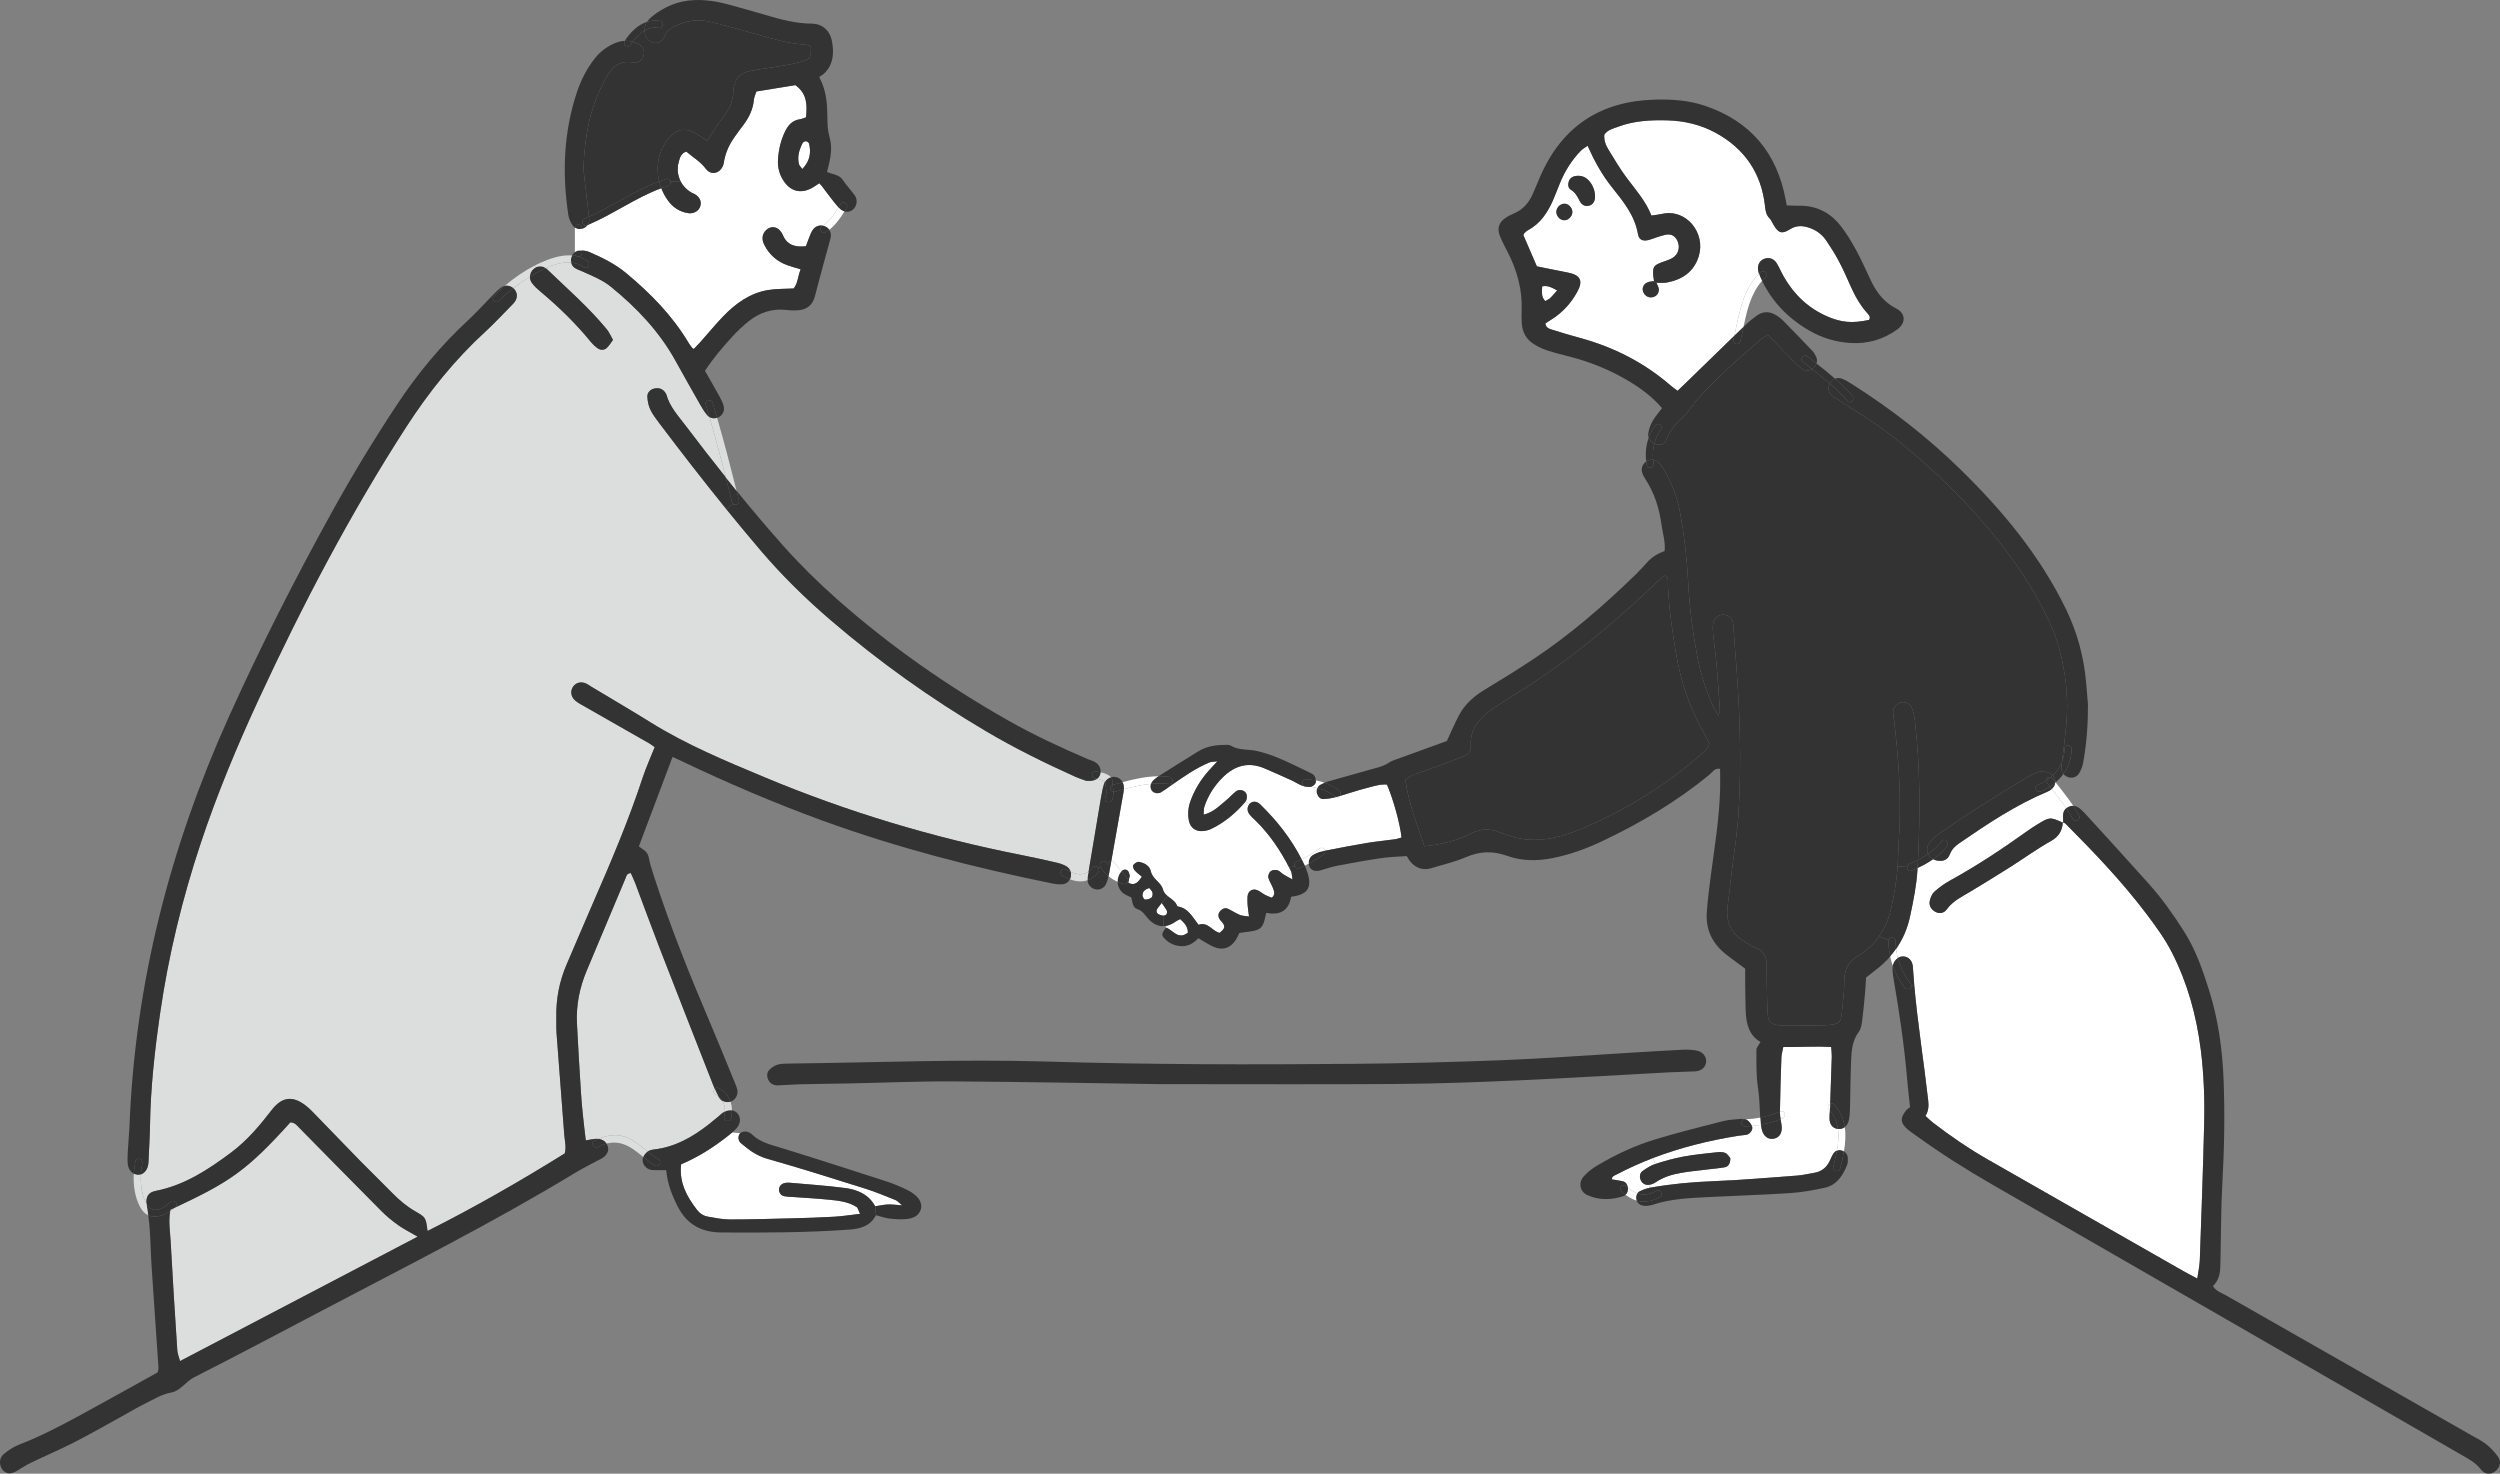 <svg width="190" height="112" viewBox="0 0 190 112" fill="none" xmlns="http://www.w3.org/2000/svg">
<rect x="0" y="0" width="190" height="112" fill="#808080" stroke="none"/>
<g clip-path="url(#clip0_2412_3213)">
<path d="M60.725 12.484C60.576 11.915 60.739 11.387 60.99 10.885C61.029 10.805 61.167 10.728 61.255 10.734C61.339 10.738 61.471 10.837 61.49 10.917C61.651 11.599 61.569 12.228 60.976 12.845C60.845 12.661 60.751 12.582 60.725 12.484Z" fill="white"/>
<path d="M49.682 87.362C49.573 87.374 49.462 87.403 49.36 87.444C49.312 87.463 49.266 87.487 49.223 87.516C48.761 87.151 48.311 86.77 47.777 86.511C47.01 86.14 46.218 86.239 45.475 86.558C45.392 86.548 45.302 86.548 45.207 86.558C44.999 86.578 44.793 86.624 44.52 86.669C44.44 85.977 44.361 85.35 44.297 84.723C44.24 84.166 44.188 83.609 44.155 83.051C44.046 81.301 43.934 79.55 43.849 77.8C43.778 76.399 44.049 75.055 44.593 73.762C45.577 71.428 46.551 69.088 47.538 66.753C47.602 66.605 47.612 66.378 47.94 66.355C48.046 66.591 48.174 66.847 48.274 67.114C48.892 68.753 49.489 70.4 50.122 72.032C51.469 75.507 52.832 78.976 54.194 82.445C54.233 82.545 54.274 82.644 54.318 82.742C54.202 82.858 54.178 83.066 54.362 83.166C54.451 83.213 54.531 83.266 54.602 83.325C54.626 83.367 54.651 83.408 54.675 83.449C54.732 83.541 54.809 83.613 54.899 83.665C55.044 83.903 55.103 84.182 55.088 84.482C55.031 84.508 54.975 84.542 54.919 84.58C54.799 84.664 54.694 84.773 54.58 84.868C54.35 85.059 54.122 85.251 53.887 85.435C52.64 86.413 51.297 87.184 49.682 87.362Z" fill="#DCDDDD"/>
<path d="M126.542 43.75C126.852 43.9 126.75 44.198 126.761 44.436C126.838 46.227 127.089 47.996 127.394 49.758C127.745 51.795 128.395 53.725 129.403 55.531C129.583 55.855 129.749 56.189 129.912 56.502C129.802 56.916 129.494 57.144 129.218 57.387C126.48 59.789 123.4 61.642 120.05 63.052C119.606 63.239 119.142 63.383 118.679 63.518C117.247 63.931 115.821 63.972 114.412 63.407C114.309 63.367 114.196 63.347 114.094 63.303C113.308 62.954 112.575 62.95 111.765 63.357C110.705 63.888 109.55 64.187 108.257 64.317C107.675 62.602 107.046 61.01 106.8 59.245C107.032 59.11 107.236 58.953 107.465 58.866C108.09 58.63 108.729 58.429 109.356 58.198C110.012 57.956 110.668 57.708 111.314 57.438C111.606 57.317 111.801 57.068 111.778 56.737C111.683 55.365 112.484 54.519 113.503 53.831C114.612 53.081 115.769 52.402 116.88 51.655C120.133 49.467 123.104 46.931 125.939 44.23C126.099 44.077 126.266 43.931 126.433 43.785C126.459 43.762 126.504 43.762 126.542 43.75Z" fill="#333333"/>
<path d="M130.145 53.575C129.638 52.41 129.24 51.206 129.004 49.957C128.642 48.05 128.395 46.129 128.296 44.187C128.204 42.398 127.996 40.619 127.669 38.855C127.455 37.703 127.016 36.641 126.428 35.638C126.318 35.448 126.176 35.268 126.015 35.117C125.912 35.019 125.778 34.962 125.638 34.944C125.594 34.525 125.623 34.118 125.726 33.727C125.751 33.739 125.775 33.75 125.799 33.758C126.077 33.858 126.498 33.787 126.597 33.527C126.912 32.702 127.424 32.049 128.117 31.52C128.144 31.5 128.149 31.454 128.172 31.424C128.466 31.041 128.735 30.637 129.059 30.283C130.525 28.689 132.125 27.234 133.773 25.831C133.932 25.693 134.126 25.596 134.361 25.445C135.019 26.126 135.631 26.773 136.257 27.405C136.491 27.642 136.737 27.875 137.01 28.063C137.23 28.214 137.493 28.189 137.713 28.047C138.169 28.409 138.624 28.769 139.062 29.149C139.06 29.153 139.058 29.159 139.056 29.163C138.898 29.47 138.959 29.842 139.239 30.076C139.407 30.219 139.614 30.316 139.8 30.44C141.101 31.307 142.464 32.096 143.692 33.059C146.991 35.641 149.974 38.548 152.503 41.913C153.762 43.589 154.864 45.356 155.747 47.256C156.028 47.862 156.279 48.491 156.459 49.135C157.016 51.126 157.23 53.16 157.026 55.226C156.938 56.111 156.824 56.992 156.719 57.875C156.566 58.281 156.321 58.628 156.006 58.923C155.824 58.735 155.517 58.628 155.07 58.641C154.789 58.645 154.363 58.878 153.951 59.133C152.716 59.894 151.479 60.652 150.258 61.432C149.287 62.053 148.326 62.692 147.382 63.353C147.083 63.559 146.795 63.825 146.598 64.126C146.431 64.38 146.426 64.663 146.537 64.9C146.293 65.069 146.033 65.22 145.766 65.356C145.94 61.835 145.938 58.311 145.536 54.797C145.498 54.468 145.423 54.134 145.309 53.824C145.186 53.488 144.799 53.305 144.498 53.376C144.174 53.451 143.899 53.741 143.88 54.085C143.869 54.303 143.922 54.526 143.948 54.747C144.253 57.269 144.44 59.798 144.38 62.34C144.357 63.31 144.27 64.278 144.248 65.249C144.244 65.446 144.235 65.644 144.221 65.841C144.153 66.874 143.974 67.891 143.757 68.902C143.573 69.754 143.258 70.523 142.791 71.185C142.378 71.768 141.846 72.27 141.181 72.67C140.46 73.104 140.168 73.677 140.168 74.509C140.168 75.341 140.063 76.147 139.979 76.963C139.902 77.716 139.775 77.822 139.001 77.9C138.853 77.915 138.704 77.923 138.556 77.926C137.624 77.937 136.693 77.949 135.762 77.953C135.539 77.953 135.313 77.944 135.095 77.906C134.577 77.816 134.379 77.624 134.346 77.094C134.3 76.313 134.295 75.529 134.277 74.745C134.266 74.223 134.282 73.699 134.254 73.178C134.225 72.657 134 72.27 133.474 72.063C133.133 71.928 132.825 71.705 132.508 71.51C131.507 70.892 131.145 69.987 131.301 68.836C131.423 67.95 131.514 67.058 131.621 66.169C131.79 64.761 132.025 63.359 132.117 61.947C132.394 57.693 132.207 53.442 131.852 49.197C131.803 48.602 131.779 48.006 131.719 47.413C131.674 46.988 131.371 46.724 130.98 46.718C130.611 46.713 130.263 46.988 130.202 47.384C130.162 47.639 130.168 47.907 130.194 48.164C130.277 48.98 130.396 49.792 130.468 50.61C130.567 51.725 130.635 52.843 130.711 53.959C130.717 54.03 130.681 54.102 130.609 54.415C130.384 54.013 130.244 53.804 130.145 53.575Z" fill="#333333"/>
<path d="M30.27 93.116C30.691 93.415 31.16 93.647 31.742 93.987C25.688 97.157 19.729 100.276 13.684 103.441C13.596 103.112 13.492 102.877 13.476 102.637C13.297 99.885 13.117 97.134 12.971 94.38C12.929 93.602 12.795 92.817 12.933 92.044C13.049 91.968 13.16 91.884 13.266 91.795C17.454 89.828 18.743 88.982 22.065 85.301C22.406 85.295 22.587 85.555 22.791 85.762C24.857 87.856 26.915 89.958 28.989 92.043C29.38 92.436 29.817 92.793 30.27 93.116Z" fill="#DCDDDD"/>
<path d="M11.141 91.505C11.062 91.37 11.002 91.226 10.956 91.102C10.744 90.534 10.672 89.886 10.705 89.258C10.983 89.161 11.207 88.876 11.264 88.504C11.293 88.32 11.294 88.132 11.302 87.945C11.338 87.125 11.391 86.304 11.403 85.483C11.446 82.641 11.763 79.823 12.168 77.016C12.805 72.615 13.851 68.304 15.254 64.087C16.502 60.334 18.022 56.689 19.685 53.099C22.982 45.986 26.612 39.057 30.865 32.465C32.59 29.788 34.568 27.325 36.924 25.171C37.609 24.542 38.241 23.854 38.896 23.191C38.975 23.112 39.055 23.031 39.119 22.94C39.34 22.628 39.335 22.288 39.112 22.008C39.082 21.97 39.048 21.934 39.01 21.903C39.413 21.586 39.834 21.293 40.272 21.025C40.269 21.195 40.324 21.371 40.439 21.526C40.614 21.76 40.838 21.964 41.064 22.153C42.46 23.321 43.761 24.583 44.913 25.999C45.052 26.168 45.216 26.324 45.393 26.452C45.624 26.62 45.9 26.635 46.114 26.444C46.293 26.283 46.416 26.059 46.588 25.83C46.414 25.529 46.302 25.252 46.12 25.031C44.748 23.365 43.123 21.951 41.573 20.461C41.541 20.43 41.507 20.401 41.473 20.378C42.083 20.103 42.769 19.894 43.411 19.955C43.449 20.124 43.544 20.275 43.69 20.367C43.874 20.485 44.092 20.553 44.293 20.644C45.037 20.981 45.8 21.278 46.446 21.806C48.395 23.398 50.108 25.193 51.336 27.416C51.966 28.558 52.61 29.692 53.255 30.823C53.402 31.08 53.563 31.335 53.755 31.557C53.805 31.615 53.859 31.662 53.918 31.696C54.365 33.216 54.77 34.746 55.161 36.28C54.123 34.983 53.105 33.668 52.103 32.343C51.545 31.606 50.897 30.916 50.644 29.983C50.625 29.915 50.572 29.852 50.527 29.794C50.324 29.524 50.045 29.462 49.731 29.527C49.43 29.588 49.18 29.842 49.199 30.156C49.218 30.481 49.28 30.826 49.418 31.116C49.592 31.482 49.844 31.815 50.09 32.141C51.758 34.351 53.453 36.54 55.197 38.691C56.06 39.754 56.933 40.808 57.822 41.85C59.445 43.757 61.231 45.501 63.127 47.129C66.81 50.291 70.749 53.098 74.929 55.567C77.112 56.858 79.38 57.975 81.688 59.017C82.025 59.168 82.381 59.277 82.56 59.343C82.929 59.372 83.196 59.316 83.371 59.19C83.59 59.217 83.796 59.293 83.974 59.425C83.943 59.48 83.917 59.539 83.898 59.605C83.792 59.96 83.725 60.329 83.663 60.696C83.35 62.531 83.043 64.368 82.738 66.205C82.735 66.219 82.734 66.233 82.731 66.246C82.315 66.528 81.852 66.479 81.37 66.268C81.324 66.094 81.215 65.937 81.045 65.839C80.825 65.713 80.573 65.624 80.323 65.566C79.417 65.357 78.509 65.154 77.598 64.975C70.897 63.654 64.388 61.698 58.087 59.063C55.135 57.828 52.175 56.603 49.443 54.9C47.959 53.975 46.446 53.094 44.946 52.191C44.818 52.115 44.7 52.02 44.567 51.957C44.181 51.775 43.793 51.864 43.567 52.168C43.319 52.507 43.374 52.963 43.742 53.266C43.971 53.451 44.242 53.585 44.5 53.734C46.117 54.657 47.735 55.575 49.351 56.501C49.507 56.59 49.647 56.707 49.757 56.783C49.438 57.586 49.098 58.327 48.846 59.093C47.771 62.356 46.432 65.511 45.057 68.653C44.385 70.188 43.741 71.737 43.073 73.275C42.514 74.563 42.254 75.904 42.279 77.305C42.288 77.716 42.267 78.128 42.297 78.537C42.487 81.103 42.688 83.67 42.883 86.236C42.919 86.712 43.055 87.19 42.921 87.659C39.514 89.779 36.064 91.758 32.493 93.554C32.359 92.54 32.369 92.523 31.55 92.055C30.895 91.679 30.334 91.203 29.811 90.665C29.032 89.863 28.221 89.091 27.438 88.293C26.316 87.149 25.21 85.989 24.093 84.842C23.806 84.549 23.526 84.244 23.201 83.998C22.207 83.242 21.403 83.379 20.64 84.372C19.73 85.556 18.767 86.694 17.559 87.596C15.819 88.894 14.023 90.076 11.838 90.507C11.263 90.62 11.077 90.955 11.141 91.505Z" fill="#DCDDDD"/>
<path d="M61.62 3.517C61.658 4.308 61.612 4.435 61.108 4.61C60.724 4.744 60.325 4.848 59.922 4.919C58.97 5.088 58.011 5.21 57.059 5.383C56.252 5.53 55.898 5.907 55.755 6.704C55.716 6.923 55.74 7.156 55.69 7.371C55.625 7.658 55.559 7.961 55.414 8.212C55.171 8.628 54.857 9.003 54.587 9.404C54.304 9.825 54.038 10.257 53.753 10.7C53.383 10.462 53.086 10.236 52.758 10.069C52.07 9.72 51.474 9.826 50.927 10.376C50.773 10.534 50.641 10.719 50.524 10.909C49.949 11.842 49.875 12.873 50.097 13.786C48.242 14.47 46.575 15.669 44.766 16.468C44.75 16.3 44.721 16.131 44.702 15.966C44.583 14.93 44.462 13.895 44.341 12.859C44.387 11.411 44.588 9.688 45.023 8.326C45.271 7.55 45.58 6.781 45.968 6.067C46.423 5.228 46.999 4.504 48.169 4.764C48.553 4.85 48.891 4.482 48.941 4.111C48.985 3.795 48.803 3.476 48.454 3.31C48.333 3.253 48.212 3.208 48.09 3.177C48.324 2.853 48.63 2.532 48.984 2.325C48.986 2.763 49.202 3.087 49.599 3.223C49.939 3.339 50.316 3.222 50.501 2.774C50.732 2.212 51.202 2.014 51.673 1.824C52.415 1.524 53.207 1.471 53.981 1.66C55.28 1.978 56.57 2.336 57.855 2.703C58.966 3.022 60.075 3.331 61.236 3.393C61.372 3.4 61.504 3.478 61.62 3.517Z" fill="#333333"/>
<path d="M118.343 22.07C118.123 22.319 117.988 22.493 117.831 22.642C117.727 22.738 117.587 22.795 117.443 22.882C117.117 22.56 117.191 22.192 117.203 21.768C117.604 21.669 117.918 21.84 118.343 22.07Z" fill="white"/>
<path d="M119.794 13.37C119.519 13.402 119.302 13.538 119.221 13.814C119.153 14.039 119.181 14.293 119.379 14.414C119.714 14.621 119.883 14.919 120.046 15.256C120.211 15.592 120.472 15.701 120.758 15.633C121.043 15.566 121.22 15.314 121.223 14.97C121.223 14.51 121.076 14.103 120.777 13.753C120.519 13.449 120.184 13.327 119.794 13.37ZM118.563 13.896C118.938 12.991 119.451 12.172 120.132 11.466C120.271 11.322 120.458 11.224 120.658 11.079C121.178 12.246 121.757 13.286 122.504 14.225C123.363 15.305 124.242 16.361 124.487 17.798C124.57 18.282 124.938 18.374 125.443 18.196C125.828 18.061 126.213 17.918 126.611 17.838C127.065 17.745 127.392 17.986 127.539 18.442C127.68 18.883 127.52 19.361 127.11 19.605C126.89 19.735 126.634 19.813 126.391 19.9C125.662 20.162 125.587 20.27 125.655 21.031C125.666 21.143 125.69 21.253 125.708 21.363C125.527 21.398 125.326 21.392 125.173 21.475C124.86 21.642 124.771 21.951 124.904 22.228C125.027 22.485 125.268 22.627 125.531 22.598C125.841 22.567 126.08 22.333 126.072 22C126.068 21.828 125.954 21.659 125.889 21.487C126.149 21.485 126.417 21.52 126.67 21.474C127.849 21.253 128.744 20.665 129.111 19.456C129.642 17.707 128.157 15.826 126.293 16.262C126.049 16.317 125.796 16.339 125.508 16.381C125.07 15.273 124.32 14.44 123.651 13.546C123.139 12.863 122.701 12.122 122.255 11.393C122.04 11.044 121.886 10.659 121.929 10.226C122.187 9.861 122.604 9.771 122.98 9.631C124.188 9.178 125.447 9.112 126.721 9.148C128.012 9.185 129.246 9.473 130.37 10.083C132.58 11.282 133.869 13.152 134.143 15.678C134.18 16.023 134.225 16.332 134.484 16.591C134.611 16.718 134.684 16.9 134.774 17.059C135.136 17.698 135.416 17.82 136.007 17.44C136.588 17.067 137.138 17.153 137.702 17.386C138.157 17.575 138.535 17.894 138.809 18.302C139.142 18.795 139.463 19.301 139.741 19.825C140.056 20.417 140.332 21.031 140.601 21.645C140.949 22.436 141.353 23.186 141.94 23.829C142.069 23.969 142.182 24.117 142.042 24.316C140.791 24.58 139.965 24.523 138.888 24.057C137.436 23.428 136.344 22.391 135.563 21.02C135.379 20.698 135.237 20.348 135.045 20.029C134.82 19.655 134.458 19.534 134.092 19.669C133.701 19.812 133.513 20.213 133.645 20.679C133.656 20.721 133.669 20.762 133.683 20.804C132.429 22.045 132.187 23.858 131.81 25.519C130.56 26.731 129.313 27.946 128.065 29.159C127.885 29.333 127.702 29.505 127.496 29.701C127.301 29.557 127.148 29.457 127.011 29.337C124.98 27.565 122.645 26.378 120.053 25.676C119.335 25.481 118.623 25.266 117.912 25.041C117.714 24.979 117.487 24.903 117.449 24.58C117.614 24.474 117.792 24.355 117.972 24.241C118.775 23.728 119.392 23.04 119.855 22.212C120.337 21.347 120.133 20.91 119.168 20.718C118.37 20.56 117.574 20.398 116.803 20.243C116.437 19.399 116.099 18.616 115.774 17.865C115.817 17.785 115.827 17.744 115.853 17.721C115.935 17.645 116.011 17.557 116.107 17.507C117.049 17.01 117.6 16.181 118.018 15.245C118.217 14.802 118.377 14.344 118.563 13.896ZM118.987 15.49C118.672 15.428 118.323 15.702 118.286 16.038C118.248 16.376 118.514 16.708 118.844 16.738C119.168 16.767 119.489 16.466 119.499 16.127C119.509 15.84 119.269 15.543 118.987 15.49Z" fill="white"/>
<path d="M156.969 62.589C159.126 64.76 161.246 66.965 163.095 69.41C163.812 70.359 164.528 71.335 165.067 72.39C166.247 74.698 166.928 77.175 167.256 79.751C167.498 81.646 167.563 83.548 167.515 85.452C167.432 88.885 167.309 92.317 167.186 95.75C167.172 96.191 167.07 96.628 166.994 97.168C166.589 96.953 166.261 96.788 165.945 96.609C160.994 93.784 156.047 90.956 151.093 88.135C149.633 87.303 148.254 86.353 146.921 85.334C146.72 85.18 146.541 84.998 146.335 84.812C146.584 84.408 146.587 84.027 146.54 83.601C146.212 80.701 145.746 77.818 145.487 74.911C145.445 74.437 145.408 73.962 145.378 73.487C145.347 72.997 145.033 72.685 144.616 72.689C144.482 72.689 144.351 72.731 144.237 72.802C144.179 72.579 144.134 72.349 144.105 72.115C144.618 71.381 144.975 70.549 145.17 69.621C145.416 68.457 145.661 67.276 145.727 66.091C145.73 66.051 145.731 66.011 145.734 65.97C146.147 65.778 146.546 65.559 146.916 65.298C147.001 65.346 147.097 65.38 147.201 65.399C147.672 65.484 148.019 65.367 148.197 64.91C148.345 64.528 148.599 64.295 148.904 64.085C151.048 62.611 153.208 61.165 155.624 60.159C155.744 60.11 155.848 60.042 155.935 59.962C156.309 60.44 156.693 60.922 157.034 61.424C156.935 61.511 156.859 61.627 156.822 61.764C156.76 62 156.807 62.264 156.809 62.517C156.796 62.513 156.786 62.509 156.775 62.505C156.775 62.51 156.775 62.514 156.775 62.52C155.805 62.084 155.767 62.091 154.869 62.639C154.615 62.795 154.362 62.954 154.121 63.127C152.212 64.496 150.256 65.792 148.195 66.926C147.776 67.157 147.378 67.447 147.019 67.766C146.841 67.924 146.727 68.197 146.669 68.438C146.579 68.8 146.754 69.107 147.065 69.285C147.366 69.456 147.723 69.436 147.963 69.103C148.422 68.467 149.096 68.155 149.732 67.773C150.753 67.157 151.769 66.532 152.777 65.895C153.815 65.238 154.813 64.511 155.884 63.911C156.475 63.577 156.726 63.14 156.775 62.52C156.786 62.524 156.796 62.529 156.809 62.535V62.517C156.867 62.536 156.931 62.551 156.969 62.589Z" fill="white"/>
<path d="M124.836 88.998C124.61 89.158 124.59 89.466 124.701 89.7C124.832 89.974 125.064 90.078 125.337 90.044L125.383 90.27C125.114 90.323 124.848 90.423 124.605 90.547C124.537 90.582 124.481 90.632 124.439 90.692C124.19 90.605 123.95 90.453 123.712 90.242C123.676 90.014 123.56 89.829 123.321 89.773C123.049 89.711 122.77 89.678 122.502 89.633C122.505 89.388 122.676 89.357 122.798 89.292C123.72 88.803 124.663 88.378 125.625 88.011L125.796 88.463C125.454 88.574 125.133 88.785 124.836 88.998Z" fill="white"/>
<path d="M125.383 90.271L125.337 90.045C125.511 90.025 125.693 89.946 125.841 89.846C126.407 89.465 127.044 89.268 127.699 89.148C128.389 89.023 129.09 88.963 129.787 88.876C130.227 88.82 130.671 88.789 131.106 88.707C131.365 88.658 131.523 88.376 131.501 88.011C131.411 87.915 131.297 87.702 131.123 87.624C130.935 87.539 130.687 87.55 130.471 87.573C129.625 87.667 128.775 87.746 127.94 87.901C127.214 88.036 126.498 88.237 125.796 88.463L125.625 88.011C127.713 87.211 129.885 86.675 132.112 86.317C132.332 86.281 132.559 86.281 132.773 86.23C133.009 86.171 133.238 85.846 133.161 85.628C133.156 85.61 133.149 85.594 133.141 85.576C133.373 85.556 133.602 85.523 133.829 85.48C133.844 85.583 133.862 85.686 133.884 85.788C134.002 86.345 134.373 86.624 134.807 86.54C135.258 86.453 135.477 86.069 135.398 85.51C135.376 85.357 135.348 85.205 135.323 85.052C135.374 85.033 135.423 85.014 135.473 84.995C135.795 84.868 135.655 84.342 135.328 84.469C135.31 84.476 135.292 84.483 135.275 84.49C135.295 83.118 135.337 81.746 135.386 80.374C135.394 80.127 135.47 79.881 135.527 79.573C136.752 79.592 137.929 79.494 139.169 79.573C139.188 79.844 139.221 80.061 139.215 80.276C139.178 81.478 139.136 82.678 139.094 83.882C138.948 83.955 138.857 84.163 139.003 84.323C139.026 84.348 139.049 84.374 139.071 84.4C139.058 84.592 139.04 84.784 139.041 84.975C139.047 85.448 139.268 85.736 139.639 85.791C139.654 85.794 139.667 85.795 139.682 85.795C139.758 86.329 139.707 86.891 139.606 87.444C139.504 87.486 139.418 87.558 139.35 87.656C139.225 87.836 139.147 88.049 139.049 88.25C138.802 88.753 138.412 89.055 137.85 89.138C137.447 89.198 137.049 89.309 136.642 89.339C134.495 89.498 132.347 89.686 130.196 89.77C128.596 89.833 127.01 89.978 125.437 90.259C125.42 90.261 125.401 90.266 125.383 90.27V90.271Z" fill="white"/>
<path d="M56.222 86.165C56.071 86.356 56.09 86.693 56.303 86.874C56.897 87.379 57.496 87.834 58.289 88.06C60.793 88.772 63.276 89.555 65.757 90.335C66.537 90.58 67.292 90.901 68.053 91.202C68.189 91.256 68.292 91.388 68.561 91.606C68.062 91.572 67.769 91.524 67.478 91.539C67.158 91.556 66.841 91.628 66.513 91.677C66.021 90.765 65.158 90.409 64.217 90.287C62.817 90.105 61.404 90.012 59.997 89.885C59.887 89.874 59.773 89.885 59.663 89.904C59.391 89.949 59.176 90.198 59.203 90.446C59.23 90.693 59.37 90.863 59.614 90.913C59.794 90.951 59.983 90.953 60.169 90.965C61.097 91.033 62.027 91.079 62.952 91.172C63.691 91.245 64.442 91.315 65.092 91.726C65.207 91.799 65.24 92.002 65.364 92.251C64.626 92.336 64.004 92.436 63.378 92.472C62.3 92.534 61.221 92.566 60.142 92.593C58.578 92.634 57.015 92.68 55.453 92.679C54.9 92.679 54.346 92.559 53.797 92.464C53.46 92.405 53.178 92.223 52.965 91.941C52.206 90.943 51.602 89.892 51.766 88.487C53.13 87.909 54.312 87.138 55.422 86.251C55.498 86.19 55.574 86.128 55.649 86.064L56.258 86.126C56.245 86.138 56.233 86.152 56.222 86.165Z" fill="white"/>
<path d="M86.828 68.02C86.834 67.721 87.059 67.582 87.344 67.488C87.427 67.599 87.556 67.705 87.589 67.834C87.619 67.955 87.589 68.162 87.506 68.225C87.374 68.323 87.173 68.376 87.009 68.362C86.937 68.357 86.826 68.14 86.828 68.02Z" fill="white"/>
<path d="M88.683 69.225C88.717 69.301 88.694 69.446 88.638 69.505C88.588 69.557 88.488 69.591 88.403 69.591C88.386 69.591 88.37 69.591 88.355 69.587C88.144 69.546 87.886 69.465 87.897 69.222C87.904 69.06 88.094 68.905 88.289 68.622C88.497 68.931 88.614 69.067 88.683 69.225Z" fill="white"/>
<path d="M89.697 69.853C90.011 70.144 90.287 70.424 90.279 70.879C89.534 71.478 89.135 70.658 88.611 70.498L88.589 70.371C88.854 70.328 89.125 70.205 89.404 70.004C89.487 69.944 89.586 69.908 89.697 69.853Z" fill="white"/>
<path d="M99.612 59.804C99.786 59.822 99.956 59.852 100.121 59.892C100.064 60.029 100.055 60.189 100.102 60.325C100.181 60.553 100.341 60.739 100.583 60.728C100.906 60.713 101.235 60.66 101.55 60.573C101.664 60.628 101.772 60.579 101.836 60.492C102.528 60.289 103.213 60.052 103.912 59.875C104.406 59.75 104.905 59.578 105.411 59.627C105.893 60.743 106.419 62.658 106.515 63.651C106.348 63.696 106.178 63.761 106.002 63.786C105.301 63.882 104.596 63.945 103.899 64.062C102.828 64.243 101.762 64.443 100.697 64.654C100.656 64.491 100.485 64.36 100.306 64.48C99.861 64.777 99.414 65.084 98.926 65.309C98.123 63.737 97.043 62.364 95.776 61.133C95.51 60.875 95.199 60.867 94.985 61.082L94.646 60.939C94.748 60.821 94.782 60.588 94.753 60.423C94.696 60.089 94.225 59.924 93.945 60.138C93.68 60.339 93.46 60.6 93.201 60.811C92.694 61.225 92.237 61.725 91.48 61.914C91.496 61.673 91.473 61.484 91.527 61.321C91.814 60.457 92.289 59.709 92.938 59.07C93.851 58.173 94.89 57.879 96.099 58.395C96.782 58.687 97.46 58.99 98.137 59.296C98.408 59.42 98.658 59.59 98.934 59.697C99.136 59.776 99.37 59.837 99.579 59.811C99.59 59.811 99.601 59.808 99.612 59.804Z" fill="white"/>
<path d="M86.219 66.13C86.374 66.314 86.578 66.455 86.782 66.632C86.496 67.042 86.26 67.349 85.754 67.096C85.762 67.051 85.768 67.009 85.775 66.971C85.79 66.882 85.804 66.809 85.817 66.736C85.831 66.662 85.877 66.582 85.858 66.519C85.82 66.387 85.782 66.216 85.683 66.147C85.531 66.043 85.356 66.089 85.229 66.218C85.043 65.981 84.864 65.739 84.655 65.523C84.594 65.46 84.524 65.436 84.459 65.441C84.769 63.715 85.072 61.988 85.377 60.261C85.396 60.155 85.406 60.048 85.415 59.983C86.096 59.797 86.779 59.639 87.473 59.573C87.419 59.746 87.439 59.94 87.534 60.075C87.675 60.275 87.999 60.354 88.239 60.212C88.495 60.061 88.731 59.878 88.975 59.709C89.008 59.687 89.039 59.664 89.072 59.642C89.989 59.008 90.899 58.36 91.939 57.937C92.073 57.883 92.233 57.896 92.522 57.86C92.21 58.198 92.002 58.41 91.809 58.633C91.241 59.286 90.8 60.014 90.494 60.827C90.305 61.331 90.252 61.843 90.354 62.365C90.457 62.898 90.854 63.2 91.397 63.162C91.615 63.146 91.844 63.098 92.04 63.004C93.06 62.513 93.913 61.798 94.645 60.939L94.985 61.082C94.774 61.297 94.754 61.627 94.964 61.895C95.102 62.069 95.273 62.218 95.432 62.374C96.491 63.413 97.305 64.626 97.979 65.935C98.023 66.022 98.068 66.109 98.112 66.198C98.184 66.344 98.176 66.53 98.23 66.839C97.908 66.661 97.715 66.565 97.536 66.451C97.38 66.353 97.251 66.183 97.085 66.137C96.927 66.094 96.694 66.116 96.574 66.211C96.456 66.307 96.357 66.548 96.392 66.691C96.46 66.972 96.646 67.223 96.748 67.501C96.832 67.731 96.952 67.989 96.653 68.226C96.497 68.162 96.32 68.105 96.16 68.019C95.963 67.914 95.79 67.762 95.591 67.669C95.194 67.487 94.833 67.717 94.81 68.155C94.799 68.379 94.805 68.603 94.822 68.825C94.842 69.074 94.883 69.32 94.925 69.655C94.644 69.61 94.422 69.615 94.235 69.537C93.927 69.41 93.645 69.22 93.344 69.076C93.11 68.964 92.904 69.058 92.742 69.233C92.572 69.418 92.559 69.638 92.686 69.85C92.763 69.975 92.889 70.07 92.964 70.198C93.116 70.461 93.066 70.574 92.704 70.897C92.12 70.788 91.814 70.022 91.09 70.287C90.601 69.658 90.296 69.018 89.541 68.901C89.509 68.897 89.467 68.865 89.456 68.835C89.333 68.492 89.005 68.323 88.74 68.102C88.58 67.972 88.444 67.82 88.386 67.604C88.235 67.042 87.601 66.824 87.469 66.233C87.371 65.794 86.977 65.58 86.562 65.504C86.43 65.479 86.225 65.621 86.128 65.743C86.075 65.811 86.139 66.034 86.219 66.13Z" fill="white"/>
<path d="M62.41 14.078C62.848 14.64 63.255 15.228 63.728 15.761C63.406 16.291 63.056 16.804 62.533 17.153C62.243 17.097 61.954 17.206 61.767 17.478C61.643 17.656 61.572 17.874 61.487 18.078C61.404 18.28 61.333 18.485 61.248 18.713C60.448 18.801 59.82 18.645 59.489 17.848C59.433 17.715 59.342 17.588 59.243 17.483C58.966 17.196 58.535 17.198 58.24 17.474C57.931 17.764 57.86 18.153 58.083 18.6C58.466 19.367 59.074 19.89 59.885 20.17C60.191 20.277 60.505 20.362 60.851 20.468C60.63 20.995 60.641 21.541 60.319 21.924C59.618 21.962 58.981 21.94 58.364 22.045C56.986 22.279 55.903 23.067 54.957 24.049C54.365 24.666 53.82 25.331 53.251 25.971C53.081 26.161 52.899 26.342 52.73 26.523C52.662 26.477 52.625 26.462 52.605 26.436C52.515 26.318 52.418 26.202 52.344 26.075C51.109 23.995 49.445 22.303 47.602 20.768C46.76 20.066 45.797 19.59 44.806 19.159C44.632 19.083 44.431 19.049 44.234 19.039V17.384C44.234 17.384 44.241 17.384 44.245 17.381C44.412 17.334 44.559 17.236 44.656 17.104C46.567 16.306 48.313 15.017 50.259 14.305C50.389 14.643 50.559 14.956 50.757 15.231C51.139 15.76 51.666 16.114 52.33 16.203C52.735 16.257 53.114 16.021 53.22 15.682C53.334 15.315 53.183 14.979 52.8 14.754C52.736 14.717 52.663 14.697 52.598 14.662C52.211 14.449 51.913 14.14 51.728 13.78C51.503 13.338 51.442 12.821 51.584 12.307C51.67 11.994 51.745 11.656 52.159 11.521C52.657 11.95 53.227 12.274 53.641 12.825C54.036 13.353 54.717 13.193 54.956 12.568C55.009 12.431 55.02 12.277 55.051 12.131C55.185 11.502 55.452 10.932 55.827 10.412C56.044 10.108 56.258 9.805 56.487 9.509C56.927 8.935 57.227 8.309 57.296 7.576C57.315 7.368 57.417 7.168 57.486 6.952C58.517 6.783 59.504 6.624 60.446 6.47C61.358 7.124 61.351 7.997 61.256 8.917C61.086 8.973 60.949 9.04 60.805 9.06C60.224 9.142 59.898 9.508 59.657 10.01C59.328 10.695 59.167 11.422 59.126 12.168C59.093 12.774 59.262 13.352 59.629 13.852C60.128 14.532 60.842 14.711 61.599 14.34C61.832 14.226 62.042 14.068 62.266 13.927C62.314 13.976 62.367 14.022 62.41 14.078Z" fill="white"/>
<path d="M157.538 62.249C157.389 61.967 157.218 61.692 157.034 61.424C157.178 61.297 157.371 61.231 157.564 61.24C157.724 61.48 157.875 61.723 158.008 61.974C158.172 62.284 157.704 62.559 157.538 62.249Z" fill="#333333"/>
<path d="M157.034 61.423C156.693 60.921 156.309 60.439 155.936 59.962C156.084 59.824 156.179 59.651 156.199 59.477C156.209 59.47 156.218 59.462 156.226 59.455C156.673 60.036 157.154 60.623 157.564 61.24C157.371 61.23 157.178 61.297 157.034 61.423Z" fill="white"/>
<path d="M157.445 56.907C157.428 57.653 157.202 58.29 156.818 58.819C156.715 58.689 156.663 58.523 156.66 58.332C156.658 58.185 156.7 58.038 156.717 57.891C156.717 57.886 156.717 57.88 156.717 57.875C156.829 57.584 156.893 57.262 156.901 56.907C156.909 56.556 157.452 56.556 157.444 56.907H157.445Z" fill="#333333"/>
<path d="M156.809 62.515V62.534L156.776 62.503C156.787 62.507 156.798 62.511 156.81 62.515H156.809Z" fill="#333333"/>
<path d="M156.807 62.535C156.795 62.529 156.784 62.524 156.773 62.52C156.773 62.514 156.773 62.51 156.773 62.505C156.773 62.505 156.807 62.536 156.806 62.535H156.807Z" fill="#333333"/>
<path d="M156.773 62.52C156.724 63.14 156.473 63.577 155.882 63.911C154.812 64.511 153.813 65.238 152.775 65.895C151.768 66.533 150.752 67.157 149.73 67.773C149.094 68.155 148.421 68.467 147.961 69.103C147.721 69.436 147.364 69.457 147.064 69.285C146.753 69.107 146.577 68.8 146.667 68.438C146.725 68.197 146.839 67.924 147.017 67.766C147.376 67.447 147.774 67.157 148.194 66.926C150.254 65.792 152.21 64.496 154.119 63.127C154.361 62.954 154.613 62.795 154.867 62.639C155.765 62.091 155.803 62.084 156.773 62.52Z" fill="#333333"/>
<path d="M156.195 59.299C156.168 59.153 156.106 59.027 156.006 58.923C156.321 58.628 156.565 58.281 156.719 57.875C156.719 57.88 156.719 57.886 156.719 57.891C156.701 58.038 156.659 58.185 156.662 58.332C156.665 58.523 156.716 58.689 156.82 58.82C156.652 59.053 156.453 59.263 156.227 59.455C156.219 59.446 156.211 59.435 156.204 59.425C156.207 59.383 156.204 59.341 156.196 59.299H156.195Z" fill="#333333"/>
<path d="M156.226 59.456C156.218 59.462 156.209 59.471 156.199 59.477C156.202 59.461 156.203 59.444 156.203 59.426C156.21 59.435 156.218 59.446 156.226 59.456Z" fill="white"/>
<path d="M156.203 59.425C156.138 59.341 156.073 59.256 156.01 59.172C155.966 59.111 155.906 59.077 155.845 59.063C155.9 59.018 155.955 58.971 156.006 58.923C156.107 59.026 156.168 59.153 156.195 59.299C156.203 59.341 156.206 59.383 156.203 59.425Z" fill="#333333"/>
<path d="M155.49 59.324C155.615 59.243 155.733 59.156 155.845 59.063C155.906 59.077 155.966 59.111 156.01 59.172C156.073 59.257 156.138 59.341 156.203 59.426C156.203 59.443 156.203 59.461 156.199 59.477C156.072 59.584 155.936 59.684 155.792 59.777C155.708 59.666 155.623 59.558 155.542 59.447C155.511 59.405 155.494 59.363 155.49 59.324Z" fill="#333333"/>
<path d="M156.199 59.477C156.178 59.652 156.083 59.825 155.935 59.962C155.887 59.901 155.839 59.838 155.791 59.777C155.935 59.684 156.071 59.584 156.199 59.477Z" fill="#333333"/>
<path d="M155.541 59.447C155.623 59.557 155.707 59.666 155.791 59.776C155.58 59.914 155.354 60.036 155.113 60.144C154.797 60.287 154.52 59.817 154.839 59.674C155.07 59.571 155.288 59.454 155.489 59.323C155.494 59.363 155.51 59.405 155.541 59.447Z" fill="#333333"/>
<path d="M155.489 59.324C155.472 59.156 155.669 59.024 155.844 59.064C155.733 59.156 155.614 59.243 155.489 59.324Z" fill="#333333"/>
<path d="M146.537 64.901C146.932 64.627 147.292 64.306 147.594 63.922C147.81 63.646 148.192 64.034 147.977 64.306C147.673 64.694 147.311 65.021 146.916 65.298C146.744 65.206 146.613 65.066 146.537 64.901Z" fill="#333333"/>
<path d="M146.598 64.126C146.795 63.825 147.083 63.56 147.382 63.353C148.326 62.693 149.287 62.053 150.258 61.432C151.479 60.652 152.716 59.894 153.951 59.133C154.363 58.879 154.789 58.646 155.07 58.642C155.517 58.628 155.824 58.736 156.006 58.924C155.955 58.971 155.9 59.019 155.845 59.064C155.669 59.024 155.472 59.156 155.49 59.324C155.289 59.454 155.07 59.572 154.839 59.675C154.52 59.818 154.797 60.288 155.114 60.145C155.354 60.037 155.581 59.914 155.792 59.777C155.839 59.838 155.888 59.901 155.936 59.962C155.849 60.042 155.744 60.111 155.625 60.16C153.208 61.166 151.048 62.611 148.905 64.085C148.599 64.295 148.345 64.528 148.197 64.91C148.019 65.368 147.673 65.485 147.202 65.399C147.097 65.38 147.002 65.346 146.916 65.298C147.312 65.02 147.673 64.694 147.977 64.306C148.192 64.034 147.81 63.646 147.594 63.922C147.293 64.306 146.933 64.627 146.537 64.901C146.426 64.664 146.431 64.381 146.598 64.126Z" fill="#333333"/>
<path d="M146.916 65.298C146.547 65.559 146.147 65.778 145.734 65.97C145.745 65.766 145.756 65.561 145.766 65.356C146.033 65.22 146.293 65.069 146.537 64.9C146.613 65.065 146.744 65.205 146.916 65.298Z" fill="#333333"/>
<path d="M145.536 54.798C145.938 58.311 145.94 61.835 145.766 65.357C145.554 65.464 145.336 65.562 145.116 65.653C145.006 65.698 144.951 65.791 144.939 65.887L144.221 65.841C144.235 65.644 144.244 65.446 144.248 65.249C144.27 64.278 144.357 63.311 144.38 62.34C144.44 59.799 144.253 57.27 143.948 54.747C143.922 54.527 143.869 54.303 143.88 54.086C143.899 53.741 144.174 53.451 144.498 53.377C144.799 53.306 145.186 53.488 145.309 53.824C145.423 54.135 145.498 54.468 145.536 54.798Z" fill="#333333"/>
<path d="M145.734 65.97C145.578 66.044 145.419 66.112 145.26 66.177C145.048 66.264 144.915 66.068 144.938 65.887C144.95 65.791 145.006 65.698 145.116 65.653C145.336 65.562 145.553 65.464 145.765 65.356C145.756 65.561 145.745 65.766 145.734 65.97Z" fill="#333333"/>
<path d="M145.223 74.786C144.756 74.175 144.425 73.514 144.237 72.802C144.351 72.732 144.482 72.691 144.616 72.689C145.033 72.685 145.347 72.997 145.378 73.487C145.408 73.962 145.445 74.437 145.487 74.911L145.278 74.93C145.278 74.884 145.261 74.835 145.223 74.786Z" fill="#333333"/>
<path d="M144.062 71.52C144.056 71.205 143.614 71.173 143.533 71.425L142.791 71.185C143.258 70.523 143.573 69.754 143.757 68.902C143.974 67.891 144.153 66.874 144.221 65.841L144.939 65.887C144.915 66.068 145.049 66.264 145.26 66.177C145.419 66.112 145.578 66.044 145.735 65.97C145.732 66.011 145.73 66.05 145.728 66.091C145.661 67.275 145.417 68.457 145.171 69.621C144.975 70.549 144.618 71.381 144.106 72.115C144.081 71.92 144.067 71.721 144.062 71.52Z" fill="#333333"/>
<path d="M144.755 75.061C144.358 74.542 144.055 73.983 143.848 73.389C143.891 73.133 144.041 72.924 144.238 72.803C144.425 73.515 144.756 74.175 145.224 74.786C145.262 74.835 145.278 74.884 145.278 74.93C145.278 75.144 144.928 75.287 144.755 75.061Z" fill="#333333"/>
<path d="M144.062 71.519C144.066 71.721 144.081 71.92 144.105 72.114C143.967 72.316 143.816 72.508 143.654 72.694C143.572 72.314 143.527 71.921 143.519 71.519C143.519 71.484 143.523 71.453 143.532 71.424C143.614 71.172 144.055 71.205 144.062 71.519Z" fill="#333333"/>
<path d="M144.237 72.803C144.04 72.924 143.891 73.133 143.847 73.389C143.77 73.162 143.705 72.931 143.654 72.695C143.816 72.509 143.967 72.317 144.105 72.115C144.134 72.349 144.179 72.579 144.237 72.803Z" fill="white"/>
<path d="M143.847 73.389C144.055 73.983 144.358 74.542 144.754 75.061C144.927 75.287 145.277 75.144 145.277 74.93L145.487 74.911C145.746 77.819 146.212 80.702 146.539 83.601C146.587 84.027 146.584 84.408 146.334 84.812C146.541 84.998 146.72 85.18 146.921 85.334C148.253 86.353 149.632 87.303 151.092 88.135C156.046 90.956 160.993 93.784 165.945 96.609C166.261 96.788 166.588 96.953 166.993 97.168C167.069 96.628 167.171 96.191 167.186 95.75C167.308 92.317 167.432 88.885 167.515 85.452C167.562 83.548 167.497 81.646 167.255 79.751C166.928 77.175 166.246 74.699 165.067 72.39C164.528 71.335 163.812 70.359 163.095 69.41C161.246 66.966 159.126 64.76 156.969 62.589C156.931 62.551 156.867 62.536 156.808 62.517C156.808 62.264 156.759 62 156.822 61.764C156.859 61.627 156.935 61.511 157.034 61.424C157.217 61.692 157.388 61.967 157.538 62.249C157.703 62.559 158.172 62.284 158.008 61.974C157.875 61.724 157.724 61.48 157.564 61.24C157.68 61.244 157.796 61.276 157.902 61.34C158.091 61.451 158.262 61.605 158.41 61.767C160.044 63.558 161.678 65.347 163.296 67.153C164.319 68.294 165.202 69.545 166.019 70.84C166.883 72.208 167.406 73.727 167.888 75.255C168.591 77.475 168.903 79.769 168.994 82.086C169.097 84.735 169.043 87.385 168.894 90.034C168.797 91.748 168.807 93.467 168.767 95.184C168.759 95.595 168.755 96.006 168.736 96.416C168.712 96.914 168.566 97.368 168.186 97.743C168.407 98.129 168.822 98.246 169.165 98.441C175.376 101.988 181.591 105.526 187.804 109.068C188.193 109.29 188.603 109.486 188.95 109.762C189.292 110.036 189.608 110.367 189.858 110.727C190.12 111.107 189.998 111.529 189.642 111.819C189.314 112.085 188.844 112.074 188.556 111.691C188.154 111.159 187.598 110.873 187.052 110.559C175.175 103.713 163.299 96.865 151.416 90.03C149.411 88.877 147.462 87.641 145.59 86.284C145.379 86.13 145.155 85.99 144.962 85.819C144.42 85.337 144.398 84.968 144.866 84.388C144.935 84.303 145.037 84.243 145.163 84.139C145.093 83.47 145.01 82.806 144.954 82.14C144.735 79.535 144.355 76.953 143.909 74.379C143.858 74.086 143.818 73.784 143.835 73.49C143.837 73.456 143.84 73.422 143.847 73.389Z" fill="#333333"/>
<path d="M140.786 30.091C141.013 30.355 140.631 30.743 140.402 30.475C139.99 29.993 139.537 29.56 139.062 29.149C139.155 28.977 139.297 28.849 139.465 28.781C139.933 29.187 140.38 29.616 140.786 30.091Z" fill="#333333"/>
<path d="M140.14 87.504C140.066 87.945 139.961 88.382 139.856 88.807C139.772 89.149 139.249 89.004 139.333 88.663C139.43 88.272 139.533 87.861 139.606 87.445C139.703 87.405 139.814 87.394 139.934 87.417C140.006 87.431 140.075 87.461 140.14 87.504Z" fill="#333333"/>
<path d="M140.201 85.66C140.292 86.256 140.246 86.882 140.14 87.505C140.075 87.461 140.006 87.431 139.934 87.418C139.814 87.394 139.703 87.405 139.606 87.445C139.707 86.892 139.759 86.33 139.683 85.796C139.879 85.818 140.059 85.77 140.201 85.66Z" fill="white"/>
<path d="M139.072 84.401C139.432 84.821 139.614 85.296 139.683 85.797C139.668 85.797 139.655 85.797 139.64 85.793C139.269 85.737 139.047 85.45 139.042 84.976C139.042 84.785 139.058 84.593 139.072 84.401Z" fill="#333333"/>
<path d="M139.799 30.44C139.613 30.316 139.407 30.22 139.238 30.077C138.958 29.843 138.897 29.471 139.055 29.163C139.058 29.159 139.059 29.154 139.062 29.15C139.536 29.561 139.989 29.994 140.401 30.476C140.631 30.744 141.012 30.356 140.785 30.092C140.379 29.616 139.932 29.188 139.464 28.782C139.627 28.715 139.814 28.709 139.993 28.782C140.268 28.892 140.525 29.049 140.776 29.208C143.71 31.072 146.45 33.195 148.937 35.621C152.155 38.758 155.01 42.183 157.001 46.267C157.88 48.069 158.387 49.957 158.553 51.947C158.589 52.394 158.627 52.84 158.684 53.524C158.695 54.858 158.603 56.419 158.32 57.965C158.269 58.25 158.155 58.538 158.004 58.785C157.815 59.092 157.428 59.177 157.115 59.041C156.989 58.986 156.89 58.911 156.818 58.82C157.202 58.291 157.428 57.654 157.446 56.908C157.454 56.556 156.91 56.556 156.902 56.908C156.894 57.263 156.83 57.584 156.719 57.876C156.823 56.992 156.937 56.111 157.026 55.227C157.23 53.16 157.015 51.127 156.458 49.135C156.279 48.491 156.027 47.862 155.746 47.257C154.863 45.356 153.762 43.59 152.502 41.914C149.973 38.549 146.99 35.641 143.691 33.059C142.463 32.097 141.101 31.307 139.799 30.44Z" fill="#333333"/>
<path d="M139.388 83.939C139.866 84.456 140.108 85.043 140.201 85.661C140.059 85.771 139.879 85.819 139.683 85.797C139.613 85.296 139.431 84.821 139.071 84.402C139.077 84.332 139.081 84.264 139.084 84.195C139.088 84.091 139.09 83.987 139.094 83.883C139.185 83.837 139.297 83.841 139.388 83.939Z" fill="#333333"/>
<path d="M139.003 84.324C138.857 84.165 138.948 83.956 139.094 83.883C139.09 83.986 139.087 84.091 139.083 84.195C139.081 84.264 139.077 84.332 139.071 84.401C139.049 84.376 139.026 84.35 139.003 84.324Z" fill="white"/>
<path d="M139.062 29.149C138.623 28.769 138.168 28.409 137.713 28.046C137.754 28.019 137.793 27.988 137.831 27.954C137.934 27.86 138.01 27.746 138.051 27.623C138.528 28.004 139.006 28.383 139.464 28.781C139.297 28.849 139.154 28.977 139.062 29.149Z" fill="#333333"/>
<path d="M138.052 27.623C138.011 27.746 137.935 27.86 137.832 27.954C137.794 27.988 137.754 28.019 137.714 28.047C137.477 27.856 137.239 27.667 137.006 27.474C136.736 27.249 137.123 26.866 137.39 27.088C137.609 27.269 137.83 27.446 138.052 27.623Z" fill="#333333"/>
<path d="M135.328 84.469C135.655 84.341 135.795 84.868 135.473 84.995C135.423 85.014 135.374 85.033 135.324 85.052C135.295 84.872 135.272 84.694 135.275 84.515V84.49C135.292 84.483 135.31 84.476 135.328 84.469Z" fill="white"/>
<path d="M135.399 85.509C135.478 86.069 135.259 86.453 134.808 86.54C134.373 86.624 134.003 86.345 133.884 85.788C133.863 85.686 133.845 85.583 133.83 85.479C134.335 85.384 134.83 85.238 135.324 85.052C135.349 85.204 135.377 85.357 135.399 85.509Z" fill="#333333"/>
<path d="M133.776 84.936C134.284 84.836 134.779 84.681 135.275 84.489V84.515C135.272 84.693 135.295 84.872 135.324 85.051C134.829 85.238 134.335 85.384 133.829 85.479C133.804 85.299 133.787 85.118 133.776 84.936Z" fill="#333333"/>
<path d="M133.81 20.682C134.068 20.447 134.454 20.83 134.193 21.067C134.094 21.157 134.002 21.251 133.916 21.348C133.908 21.333 133.9 21.316 133.892 21.3C133.814 21.138 133.74 20.972 133.683 20.803C133.725 20.762 133.767 20.721 133.81 20.682Z" fill="#333333"/>
<path d="M133.776 84.936C133.787 85.119 133.803 85.3 133.829 85.48C133.602 85.523 133.373 85.556 133.141 85.576C133.069 85.401 132.934 85.228 132.782 85.124C132.739 85.094 132.687 85.074 132.63 85.06C133.022 85.054 133.403 85.01 133.776 84.936Z" fill="white"/>
<path d="M132.604 85.605C132.252 85.611 132.254 85.066 132.604 85.061H132.63C132.687 85.074 132.739 85.095 132.782 85.124C132.934 85.228 133.069 85.401 133.141 85.576C132.964 85.593 132.785 85.602 132.604 85.605Z" fill="#333333"/>
<path d="M131.81 25.519C132.187 23.858 132.429 22.045 133.683 20.804C133.74 20.973 133.814 21.139 133.892 21.301C133.9 21.317 133.908 21.333 133.916 21.348C133.063 22.304 132.771 23.587 132.509 24.843C132.275 25.067 132.043 25.293 131.81 25.519Z" fill="white"/>
<path d="M131.81 25.519C132.044 25.293 132.276 25.067 132.509 24.843C132.429 25.218 132.353 25.591 132.266 25.952C132.183 26.294 131.66 26.148 131.742 25.808C131.765 25.713 131.788 25.616 131.81 25.519Z" fill="#333333"/>
<path d="M123.321 89.774C123.561 89.83 123.676 90.015 123.713 90.242C123.677 90.211 123.642 90.178 123.607 90.144C123.354 89.902 122.97 90.286 123.222 90.53C123.327 90.63 123.434 90.723 123.542 90.805C123.494 90.851 123.438 90.886 123.376 90.907C122.46 91.207 121.535 91.229 120.648 90.832C120.082 90.58 119.935 89.901 120.349 89.422C120.636 89.091 121.003 88.809 121.38 88.584C122.792 87.742 124.282 87.05 125.853 86.575C127.526 86.07 129.224 85.647 130.917 85.214C131.347 85.104 131.799 85.076 132.243 85.04C132.365 85.029 132.508 85.029 132.63 85.06H132.604C132.254 85.066 132.253 85.61 132.604 85.605C132.785 85.602 132.964 85.592 133.141 85.576C133.149 85.594 133.156 85.61 133.161 85.628C133.239 85.846 133.009 86.171 132.773 86.23C132.56 86.281 132.333 86.281 132.113 86.317C129.885 86.675 127.713 87.211 125.625 88.011C124.664 88.379 123.721 88.804 122.799 89.292C122.676 89.358 122.505 89.389 122.502 89.634C122.77 89.679 123.05 89.712 123.321 89.774Z" fill="#333333"/>
<path d="M131.501 88.011C131.523 88.376 131.366 88.658 131.106 88.707C130.672 88.789 130.227 88.82 129.787 88.876C129.09 88.963 128.39 89.023 127.699 89.148C127.045 89.268 126.408 89.465 125.841 89.846C125.693 89.946 125.511 90.025 125.337 90.045C125.064 90.079 124.832 89.974 124.702 89.701C124.59 89.467 124.611 89.159 124.836 88.998C125.134 88.786 125.454 88.575 125.796 88.463C126.499 88.237 127.215 88.036 127.94 87.901C128.775 87.746 129.626 87.667 130.472 87.573C130.688 87.55 130.935 87.539 131.124 87.624C131.298 87.703 131.412 87.915 131.501 88.011Z" fill="#333333"/>
<path d="M128.945 79.843C129.421 79.935 129.699 80.31 129.668 80.702C129.634 81.109 129.319 81.394 128.812 81.425C128.181 81.463 127.548 81.459 126.916 81.493C123.087 81.697 119.259 81.936 115.428 82.107C112.379 82.243 109.325 82.358 106.273 82.381C100.651 82.423 95.027 82.393 88.058 82.393C83.783 82.333 78.161 82.224 72.539 82.187C69.821 82.17 67.104 82.29 64.386 82.344C63.195 82.367 62.003 82.377 60.812 82.405C60.255 82.419 59.7 82.466 59.143 82.487C58.823 82.498 58.553 82.383 58.401 82.085C58.271 81.835 58.268 81.548 58.44 81.344C58.598 81.156 58.836 80.995 59.068 80.921C59.346 80.834 59.656 80.833 59.952 80.83C66.467 80.76 72.98 80.483 79.497 80.677C87.279 80.908 95.061 80.92 102.845 80.852C106.641 80.819 110.439 80.72 114.234 80.572C117.395 80.446 120.552 80.207 123.71 80.019C125.086 79.937 126.461 79.849 127.837 79.782C128.205 79.764 128.585 79.774 128.945 79.843Z" fill="#333333"/>
<path d="M125.299 33.268C125.41 32.95 125.569 32.642 125.777 32.348C125.978 32.063 126.449 32.336 126.246 32.623C126 32.971 125.826 33.342 125.725 33.727C125.539 33.637 125.372 33.465 125.299 33.268Z" fill="#333333"/>
<path d="M125.173 21.475C125.327 21.392 125.528 21.397 125.709 21.363C125.766 21.41 125.825 21.45 125.889 21.487C125.954 21.659 126.068 21.828 126.073 22C126.081 22.332 125.842 22.567 125.532 22.598C125.268 22.627 125.028 22.485 124.904 22.228C124.771 21.951 124.861 21.642 125.173 21.475Z" fill="#333333"/>
<path d="M125.638 34.944C125.482 34.922 125.317 34.951 125.183 35.025C125.158 35.038 125.134 35.053 125.111 35.071C125.039 34.447 125.096 33.84 125.3 33.269C125.373 33.466 125.54 33.637 125.726 33.727C125.623 34.118 125.594 34.525 125.638 34.944Z" fill="#333333"/>
<path d="M125.182 35.024C125.317 34.95 125.481 34.922 125.637 34.944C125.646 35.033 125.658 35.123 125.674 35.215C125.734 35.559 125.211 35.705 125.151 35.36C125.133 35.264 125.12 35.167 125.11 35.07C125.133 35.053 125.158 35.038 125.182 35.024Z" fill="#333333"/>
<path d="M125.264 32.984C125.307 32.661 125.414 32.329 125.572 32.044C125.769 31.689 126.046 31.379 126.312 31.018C125.592 30.177 124.736 29.535 123.811 28.979C122.396 28.131 120.887 27.509 119.288 27.103C118.712 26.956 118.132 26.813 117.568 26.625C117.219 26.51 116.877 26.345 116.566 26.149C115.991 25.788 115.697 25.238 115.653 24.565C115.631 24.23 115.633 23.892 115.645 23.557C115.701 21.986 115.288 20.531 114.577 19.148C114.374 18.751 114.16 18.355 113.995 17.941C113.766 17.371 113.909 16.913 114.399 16.574C114.611 16.427 114.849 16.31 115.088 16.208C115.743 15.929 116.169 15.427 116.463 14.802C116.684 14.33 116.868 13.84 117.078 13.362C118.735 9.594 121.639 7.695 125.727 7.574C127.036 7.536 128.331 7.616 129.586 8.042C133.045 9.217 135.059 11.628 135.716 15.208C135.735 15.316 135.757 15.425 135.792 15.613C136.107 15.621 136.432 15.638 136.756 15.635C138.039 15.621 139.081 16.15 139.863 17.132C140.325 17.711 140.711 18.359 141.067 19.011C141.478 19.762 141.816 20.553 142.189 21.325C142.616 22.216 143.171 22.967 144.096 23.435C144.843 23.813 144.867 24.552 144.181 25.047C143.119 25.811 141.917 26.153 140.603 26.065C139.507 25.991 138.479 25.682 137.528 25.138C136.93 24.796 136.383 24.404 135.89 23.962C135.08 23.235 134.417 22.368 133.916 21.348C134.002 21.251 134.094 21.157 134.193 21.068C134.454 20.831 134.068 20.447 133.81 20.682C133.767 20.722 133.725 20.763 133.683 20.804C133.669 20.761 133.655 20.721 133.645 20.678C133.513 20.213 133.7 19.811 134.091 19.668C134.458 19.534 134.819 19.655 135.045 20.029C135.236 20.348 135.379 20.697 135.562 21.02C136.344 22.391 137.436 23.428 138.888 24.057C139.965 24.522 140.791 24.58 142.042 24.316C142.182 24.117 142.069 23.968 141.94 23.828C141.353 23.186 140.948 22.436 140.601 21.645C140.332 21.031 140.056 20.417 139.741 19.825C139.462 19.301 139.142 18.794 138.809 18.302C138.535 17.893 138.157 17.575 137.702 17.386C137.138 17.153 136.588 17.067 136.007 17.44C135.416 17.82 135.136 17.697 134.773 17.059C134.684 16.9 134.61 16.717 134.484 16.591C134.225 16.332 134.18 16.023 134.143 15.677C133.869 13.152 132.58 11.282 130.37 10.083C129.246 9.473 128.011 9.184 126.721 9.147C125.447 9.112 124.188 9.177 122.98 9.631C122.604 9.771 122.187 9.861 121.929 10.226C121.885 10.658 122.04 11.044 122.255 11.392C122.7 12.122 123.139 12.862 123.651 13.546C124.319 14.44 125.069 15.273 125.508 16.381C125.796 16.339 126.049 16.317 126.293 16.261C128.157 15.826 129.641 17.707 129.11 19.456C128.744 20.665 127.848 21.253 126.669 21.473C126.417 21.52 126.149 21.484 125.888 21.487C125.825 21.45 125.765 21.409 125.708 21.363C125.69 21.253 125.666 21.142 125.655 21.031C125.587 20.27 125.662 20.161 126.391 19.9C126.634 19.813 126.889 19.735 127.11 19.604C127.52 19.361 127.68 18.883 127.539 18.442C127.392 17.986 127.065 17.745 126.611 17.837C126.213 17.918 125.827 18.061 125.443 18.195C124.938 18.374 124.569 18.281 124.487 17.798C124.242 16.36 123.363 15.304 122.503 14.225C121.756 13.286 121.178 12.246 120.657 11.079C120.458 11.223 120.27 11.321 120.132 11.466C119.451 12.172 118.938 12.99 118.563 13.895C118.377 14.343 118.216 14.802 118.018 15.244C117.6 16.181 117.048 17.01 116.107 17.507C116.01 17.557 115.934 17.644 115.853 17.72C115.827 17.744 115.816 17.784 115.774 17.865C116.099 18.616 116.437 19.399 116.802 20.243C117.574 20.398 118.37 20.56 119.167 20.718C120.133 20.91 120.337 21.347 119.855 22.211C119.391 23.04 118.775 23.727 117.972 24.241C117.791 24.355 117.613 24.473 117.449 24.58C117.487 24.902 117.714 24.978 117.912 25.041C118.623 25.266 119.334 25.481 120.053 25.675C122.645 26.378 124.98 27.565 127.01 29.337C127.148 29.457 127.301 29.556 127.495 29.701C127.702 29.505 127.885 29.333 128.064 29.159C129.313 27.946 130.56 26.73 131.809 25.519C131.788 25.616 131.765 25.712 131.741 25.807C131.66 26.148 132.183 26.293 132.266 25.952C132.353 25.591 132.429 25.218 132.509 24.842C132.578 24.774 132.649 24.706 132.718 24.64C132.959 24.407 133.225 24.198 133.495 24C134.009 23.624 134.536 23.651 135.053 23.997C135.208 24.099 135.363 24.211 135.492 24.343C135.492 24.343 135.496 24.347 135.497 24.348C136.254 25.119 137.004 25.89 137.747 26.674C137.872 26.805 137.963 26.978 138.039 27.145C138.107 27.298 138.107 27.467 138.051 27.623C137.83 27.446 137.608 27.269 137.389 27.088C137.122 26.866 136.735 27.249 137.005 27.474C137.239 27.667 137.476 27.856 137.713 28.047C137.493 28.19 137.229 28.214 137.009 28.063C136.736 27.875 136.49 27.642 136.257 27.405C135.63 26.773 135.018 26.126 134.36 25.445C134.125 25.596 133.931 25.693 133.772 25.831C132.125 27.234 130.524 28.689 129.059 30.283C128.734 30.637 128.465 31.041 128.172 31.424C128.149 31.454 128.143 31.5 128.116 31.52C127.423 32.049 126.911 32.702 126.596 33.527C126.497 33.787 126.076 33.858 125.799 33.758C125.774 33.75 125.75 33.739 125.725 33.727C125.826 33.342 126 32.971 126.246 32.623C126.449 32.336 125.978 32.064 125.777 32.348C125.569 32.642 125.41 32.95 125.299 33.268C125.265 33.177 125.25 33.08 125.264 32.984ZM117.831 22.641C117.988 22.493 118.123 22.319 118.343 22.07C117.918 21.84 117.604 21.669 117.203 21.767C117.191 22.192 117.118 22.559 117.444 22.882C117.588 22.795 117.727 22.738 117.831 22.641Z" fill="#333333"/>
<path d="M125.111 35.071C125.12 35.168 125.134 35.264 125.152 35.361C125.211 35.705 125.734 35.56 125.675 35.215C125.658 35.124 125.646 35.034 125.638 34.944C125.778 34.962 125.912 35.019 126.015 35.117C126.176 35.268 126.318 35.448 126.428 35.639C127.017 36.642 127.455 37.703 127.669 38.855C127.996 40.619 128.204 42.398 128.296 44.187C128.395 46.13 128.642 48.05 129.004 49.957C129.24 51.207 129.638 52.41 130.145 53.575C130.244 53.804 130.384 54.014 130.609 54.415C130.681 54.102 130.717 54.03 130.711 53.959C130.635 52.843 130.567 51.725 130.468 50.611C130.396 49.792 130.277 48.98 130.194 48.164C130.168 47.907 130.162 47.639 130.202 47.385C130.263 46.988 130.611 46.714 130.98 46.719C131.371 46.724 131.674 46.988 131.719 47.413C131.779 48.007 131.803 48.603 131.852 49.198C132.207 53.442 132.394 57.693 132.117 61.947C132.025 63.36 131.79 64.762 131.621 66.169C131.514 67.058 131.423 67.95 131.301 68.836C131.145 69.988 131.507 70.893 132.508 71.511C132.825 71.706 133.133 71.929 133.474 72.064C134 72.27 134.225 72.657 134.254 73.178C134.282 73.7 134.266 74.224 134.277 74.745C134.295 75.529 134.3 76.313 134.346 77.095C134.379 77.624 134.577 77.816 135.095 77.906C135.313 77.944 135.539 77.955 135.762 77.954C136.693 77.949 137.624 77.937 138.556 77.926C138.704 77.924 138.853 77.915 139.001 77.9C139.775 77.823 139.902 77.717 139.979 76.964C140.063 76.147 140.168 75.328 140.168 74.51C140.168 73.692 140.46 73.105 141.181 72.671C141.846 72.27 142.378 71.768 142.791 71.186L143.533 71.425C143.523 71.454 143.518 71.485 143.519 71.52C143.527 71.922 143.572 72.315 143.655 72.695C143.318 73.08 142.934 73.434 142.5 73.757C142.293 73.913 142.091 74.079 141.82 74.293C141.801 74.618 141.787 74.986 141.753 75.352C141.685 76.095 141.623 76.839 141.525 77.578C141.487 77.869 141.433 78.2 141.266 78.423C140.763 79.098 140.715 79.874 140.683 80.653C140.634 81.845 140.631 83.04 140.6 84.236C140.593 84.532 140.578 84.835 140.516 85.123C140.463 85.364 140.353 85.546 140.202 85.661C140.108 85.043 139.867 84.456 139.388 83.939C139.297 83.841 139.186 83.837 139.095 83.883C139.137 82.68 139.179 81.479 139.216 80.277C139.221 80.062 139.189 79.846 139.17 79.575C137.93 79.494 136.753 79.592 135.528 79.575C135.471 79.882 135.395 80.129 135.387 80.375C135.338 81.747 135.296 83.119 135.275 84.492C134.78 84.683 134.285 84.839 133.777 84.938C133.772 84.852 133.768 84.766 133.763 84.681C133.735 83.976 133.698 83.279 133.594 82.573C133.459 81.656 133.49 80.713 133.489 79.78C133.489 79.603 133.67 79.428 133.797 79.194C132.891 78.659 132.705 77.756 132.671 76.792C132.647 76.085 132.643 75.375 132.633 74.666C132.628 74.296 132.633 73.926 132.633 73.618C132.075 73.201 131.586 72.861 131.123 72.487C130.126 71.685 129.627 70.634 129.716 69.353C129.781 68.387 129.904 67.423 130.032 66.462C130.317 64.318 130.668 62.181 130.729 60.013C130.742 59.493 130.729 58.973 130.729 58.435C130.323 58.341 130.139 58.695 129.903 58.888C127.41 60.935 124.657 62.559 121.753 63.936C120.541 64.51 119.288 64.963 117.959 65.222C116.792 65.451 115.638 65.437 114.542 65.045C113.456 64.656 112.474 64.69 111.423 65.14C110.574 65.505 109.657 65.711 108.77 65.987C108.153 66.18 107.524 65.96 107.125 65.404C107.061 65.316 107.008 65.221 106.91 65.063C106.233 65.101 105.53 65.133 104.837 65.237C103.77 65.396 102.708 65.59 101.648 65.792C101.215 65.875 100.79 66.016 100.366 66.146C99.988 66.263 99.643 66.157 99.518 65.863C99.488 65.792 99.471 65.719 99.464 65.644C99.85 65.438 100.215 65.195 100.58 64.951C100.693 64.876 100.722 64.759 100.697 64.656C101.762 64.445 102.828 64.245 103.899 64.064C104.596 63.947 105.301 63.884 106.002 63.787C106.178 63.763 106.348 63.697 106.515 63.653C106.419 62.66 105.893 60.745 105.411 59.629C104.905 59.58 104.406 59.751 103.912 59.877C103.213 60.053 102.528 60.29 101.836 60.493C101.922 60.375 101.932 60.187 101.778 60.077C101.424 59.821 101.05 59.625 100.659 59.487C100.754 59.448 100.852 59.414 100.95 59.385C102.094 59.056 103.239 58.736 104.385 58.419C104.779 58.31 105.168 58.224 105.521 57.982C105.79 57.797 106.128 57.708 106.442 57.594C107.628 57.158 108.817 56.731 109.96 56.316C110.276 55.642 110.549 54.996 110.874 54.377C111.32 53.531 112.004 52.918 112.822 52.425C114.066 51.675 115.304 50.911 116.512 50.108C119.349 48.226 121.908 46.003 124.342 43.632C124.635 43.346 124.911 43.039 125.186 42.736C125.533 42.349 125.974 42.066 126.509 41.885C126.59 41.198 126.358 40.514 126.265 39.828C126.102 38.598 125.718 37.433 125.029 36.382C124.929 36.229 124.843 36.056 124.794 35.88C124.71 35.583 124.854 35.249 125.111 35.072V35.071ZM129.218 57.387C129.494 57.145 129.803 56.916 129.913 56.502C129.75 56.189 129.584 55.855 129.403 55.532C128.395 53.725 127.746 51.795 127.394 49.758C127.09 47.996 126.839 46.227 126.761 44.436C126.75 44.198 126.852 43.9 126.542 43.75C126.504 43.762 126.46 43.762 126.434 43.785C126.267 43.931 126.1 44.077 125.939 44.231C123.105 46.931 120.134 49.467 116.881 51.655C115.769 52.402 114.612 53.081 113.504 53.831C112.485 54.519 111.684 55.365 111.779 56.737C111.802 57.068 111.606 57.317 111.314 57.438C110.669 57.708 110.013 57.956 109.357 58.198C108.729 58.429 108.091 58.63 107.466 58.867C107.236 58.954 107.033 59.11 106.8 59.245C107.046 61.01 107.675 62.602 108.258 64.317C109.551 64.188 110.706 63.888 111.765 63.357C112.576 62.95 113.308 62.954 114.095 63.303C114.196 63.348 114.309 63.367 114.412 63.407C115.821 63.972 117.247 63.932 118.679 63.518C119.142 63.383 119.607 63.239 120.051 63.052C123.401 61.642 126.48 59.789 129.218 57.387Z" fill="#333333"/>
<path d="M125.876 90.503C125.351 90.799 124.883 90.85 124.44 90.693C124.482 90.633 124.538 90.583 124.606 90.547C124.849 90.424 125.115 90.324 125.384 90.271C125.402 90.267 125.421 90.263 125.438 90.26C127.011 89.98 128.596 89.834 130.197 89.772C132.348 89.687 134.496 89.499 136.643 89.34C137.049 89.31 137.447 89.2 137.851 89.14C138.413 89.057 138.803 88.755 139.05 88.251C139.148 88.051 139.225 87.837 139.35 87.658C139.418 87.56 139.505 87.487 139.607 87.445C139.534 87.862 139.431 88.273 139.334 88.664C139.25 89.005 139.773 89.15 139.857 88.808C139.962 88.383 140.066 87.946 140.141 87.505C140.296 87.606 140.417 87.776 140.428 87.954C140.438 88.137 140.452 88.34 140.39 88.504C140.072 89.332 139.606 90.063 138.681 90.269C137.814 90.46 136.93 90.617 136.046 90.675C133.97 90.812 131.89 90.87 129.813 90.978C128.405 91.051 126.991 91.106 125.632 91.555C125.459 91.612 125.27 91.627 125.156 91.649C124.811 91.653 124.573 91.583 124.422 91.328C124.406 91.302 124.392 91.273 124.383 91.245C124.937 91.404 125.525 91.325 126.15 90.972C126.454 90.801 126.181 90.33 125.876 90.503Z" fill="#333333"/>
<path d="M126.149 90.972C125.525 91.325 124.936 91.403 124.382 91.244C124.312 91.063 124.332 90.847 124.439 90.693C124.882 90.85 125.351 90.799 125.875 90.502C126.181 90.329 126.454 90.8 126.149 90.972Z" fill="#333333"/>
<path d="M123.542 90.804C123.678 90.676 123.746 90.463 123.717 90.264C123.717 90.257 123.715 90.249 123.713 90.242C123.951 90.453 124.191 90.606 124.44 90.693C124.333 90.847 124.312 91.063 124.383 91.244C124.093 91.161 123.814 91.013 123.542 90.804Z" fill="white"/>
<path d="M123.222 90.53C122.97 90.286 123.354 89.902 123.607 90.145C123.642 90.179 123.677 90.211 123.713 90.243C123.713 90.249 123.715 90.257 123.717 90.264C123.745 90.463 123.677 90.677 123.541 90.805C123.434 90.723 123.327 90.63 123.222 90.53Z" fill="#333333"/>
<path d="M120.777 13.752C121.076 14.102 121.222 14.509 121.223 14.969C121.22 15.314 121.044 15.566 120.758 15.632C120.472 15.7 120.211 15.591 120.047 15.255C119.884 14.919 119.714 14.621 119.38 14.414C119.181 14.293 119.153 14.038 119.221 13.814C119.302 13.537 119.52 13.401 119.794 13.37C120.184 13.326 120.519 13.449 120.777 13.752Z" fill="#333333"/>
<path d="M118.987 15.489C119.269 15.542 119.508 15.839 119.499 16.126C119.489 16.465 119.167 16.766 118.844 16.737C118.514 16.707 118.248 16.375 118.286 16.038C118.323 15.701 118.672 15.428 118.987 15.489Z" fill="#333333"/>
<path d="M101.561 60.57C101.652 60.544 101.744 60.518 101.835 60.491C101.771 60.578 101.664 60.627 101.55 60.573C101.554 60.573 101.557 60.573 101.561 60.57Z" fill="white"/>
<path d="M101.835 60.491C101.744 60.519 101.652 60.544 101.561 60.57C101.557 60.572 101.554 60.572 101.55 60.573C101.535 60.566 101.519 60.557 101.504 60.546C101.068 60.23 100.613 60.012 100.121 59.892C100.165 59.783 100.238 59.691 100.334 59.639C100.439 59.582 100.548 59.53 100.659 59.485C101.05 59.623 101.424 59.819 101.778 60.075C101.932 60.185 101.922 60.373 101.835 60.491Z" fill="#333333"/>
<path d="M100.697 64.654C100.722 64.758 100.693 64.875 100.58 64.95C100.215 65.193 99.85 65.437 99.464 65.642C99.438 65.385 99.546 65.117 99.781 64.974C99.998 64.842 100.249 64.744 100.497 64.694C100.564 64.68 100.631 64.668 100.697 64.654Z" fill="#333333"/>
<path d="M100.121 59.893C100.612 60.012 101.068 60.23 101.504 60.546C101.518 60.557 101.535 60.566 101.55 60.573C101.235 60.66 100.906 60.713 100.583 60.728C100.341 60.739 100.181 60.553 100.102 60.325C100.054 60.189 100.064 60.029 100.121 59.893Z" fill="#333333"/>
<path d="M100.659 59.485C100.547 59.53 100.439 59.582 100.334 59.639C100.238 59.691 100.164 59.783 100.121 59.892C99.955 59.852 99.785 59.822 99.611 59.804C99.755 59.773 99.93 59.638 99.982 59.508C100.005 59.453 100.011 59.385 100.007 59.312C100.229 59.352 100.447 59.41 100.659 59.485Z" fill="white"/>
<path d="M100.007 59.312C100.011 59.384 100.007 59.452 99.983 59.508C99.931 59.638 99.756 59.772 99.612 59.804C99.493 59.791 99.37 59.783 99.245 59.782C98.895 59.776 98.895 59.232 99.245 59.237C99.506 59.241 99.76 59.266 100.007 59.312Z" fill="#333333"/>
<path d="M100.497 64.694C100.249 64.744 99.998 64.842 99.781 64.974C99.546 65.117 99.438 65.385 99.464 65.643C99.365 65.696 99.263 65.747 99.161 65.795C99.148 65.766 99.136 65.738 99.123 65.709C99.059 65.575 98.994 65.441 98.926 65.309C99.413 65.085 99.86 64.777 100.306 64.48C100.485 64.36 100.656 64.491 100.697 64.654C100.631 64.668 100.564 64.68 100.497 64.694Z" fill="white"/>
<path d="M98.926 65.309C98.994 65.441 99.059 65.574 99.123 65.709C99.136 65.737 99.149 65.766 99.161 65.795C99.017 65.863 98.87 65.924 98.718 65.977C98.559 66.034 98.445 65.943 98.403 65.82C98.358 65.686 98.403 65.513 98.573 65.453C98.694 65.411 98.811 65.362 98.926 65.309Z" fill="#333333"/>
<path d="M97.979 65.935C97.305 64.626 96.491 63.413 95.432 62.374C95.273 62.218 95.102 62.069 94.965 61.895C94.754 61.627 94.774 61.297 94.985 61.082C95.198 60.867 95.509 60.875 95.775 61.133C97.043 62.365 98.123 63.737 98.925 65.309C98.81 65.362 98.693 65.411 98.572 65.453C98.401 65.513 98.358 65.686 98.403 65.821L97.979 65.935Z" fill="#333333"/>
<path d="M91.073 71.304C90.685 71.716 90.223 71.983 89.604 71.895C89.136 71.828 88.763 71.62 88.454 71.271C88.27 71.061 88.291 70.931 88.611 70.498C89.135 70.659 89.534 71.478 90.279 70.879C90.287 70.424 90.011 70.144 89.697 69.853C89.586 69.909 89.487 69.944 89.404 70.004C89.125 70.205 88.854 70.328 88.589 70.371C88.533 70.381 88.478 70.386 88.422 70.388L88.404 69.591C88.488 69.591 88.589 69.557 88.639 69.506C88.695 69.446 88.718 69.301 88.684 69.225C88.615 69.067 88.498 68.931 88.29 68.622L88.741 68.102C89.006 68.323 89.333 68.492 89.457 68.835C89.468 68.865 89.51 68.897 89.541 68.901C90.296 69.018 90.602 69.658 91.091 70.287C91.815 70.022 92.121 70.788 92.705 70.897C93.066 70.574 93.116 70.461 92.964 70.198C92.889 70.07 92.763 69.975 92.687 69.85C92.559 69.638 92.573 69.418 92.743 69.233C92.904 69.058 93.111 68.964 93.344 69.076C93.646 69.22 93.927 69.41 94.236 69.537C94.423 69.615 94.644 69.61 94.926 69.655C94.883 69.32 94.843 69.074 94.822 68.825C94.806 68.603 94.799 68.379 94.81 68.155C94.833 67.717 95.195 67.487 95.591 67.669C95.791 67.762 95.963 67.914 96.16 68.019C96.321 68.105 96.497 68.162 96.653 68.226C96.952 67.989 96.833 67.731 96.749 67.501C96.647 67.223 96.46 66.972 96.393 66.691C96.357 66.548 96.456 66.307 96.575 66.212C96.694 66.116 96.928 66.094 97.085 66.137C97.251 66.183 97.38 66.353 97.536 66.451C97.716 66.565 97.909 66.661 98.23 66.839C98.176 66.53 98.184 66.344 98.112 66.198C98.069 66.109 98.024 66.022 97.979 65.935L98.403 65.821C98.445 65.943 98.559 66.034 98.718 65.977C98.87 65.924 99.017 65.863 99.161 65.795C99.302 66.103 99.423 66.429 99.479 66.76C99.606 67.51 99.282 67.921 98.503 68.09C98.395 68.113 98.285 68.128 98.126 68.154C97.953 69.178 97.32 69.594 96.236 69.375C96.098 69.854 96.086 70.43 95.614 70.639C95.227 70.812 94.761 70.808 94.192 70.905C94.138 71.011 94.044 71.247 93.907 71.454C93.507 72.055 92.925 72.253 92.258 71.968C91.853 71.795 91.485 71.538 91.073 71.304Z" fill="#333333"/>
<path d="M91.94 57.937C90.9 58.36 89.99 59.008 89.073 59.642L89.011 59.554C89.192 59.442 89.139 59.071 88.858 59.038C88.585 59.005 88.313 58.993 88.043 58.996C89.045 58.363 90.048 57.727 91.058 57.109C91.644 56.751 92.3 56.618 92.982 56.616C93.167 56.616 93.389 56.58 93.531 56.665C94.162 57.053 94.889 56.917 95.556 57.082C96.094 57.215 96.63 57.381 97.141 57.598C97.962 57.946 98.763 58.344 99.567 58.729C99.699 58.791 99.858 58.874 99.916 58.992C99.961 59.084 99.998 59.203 100.007 59.313C99.76 59.267 99.506 59.242 99.245 59.238C98.895 59.233 98.895 59.777 99.245 59.782C99.37 59.784 99.493 59.792 99.612 59.804C99.601 59.808 99.59 59.81 99.579 59.811C99.37 59.837 99.137 59.776 98.934 59.697C98.658 59.59 98.409 59.42 98.137 59.297C97.46 58.99 96.783 58.687 96.099 58.395C94.89 57.879 93.851 58.173 92.939 59.071C92.289 59.709 91.814 60.458 91.527 61.321C91.473 61.484 91.496 61.673 91.48 61.914C92.237 61.725 92.694 61.225 93.201 60.812C93.46 60.6 93.68 60.339 93.945 60.138C94.225 59.924 94.696 60.089 94.753 60.424C94.782 60.588 94.748 60.821 94.646 60.94C93.914 61.798 93.061 62.513 92.041 63.004C91.845 63.098 91.615 63.146 91.398 63.162C90.855 63.2 90.458 62.898 90.355 62.365C90.253 61.843 90.306 61.331 90.495 60.827C90.8 60.014 91.242 59.286 91.81 58.634C92.003 58.41 92.21 58.198 92.523 57.86C92.234 57.896 92.073 57.883 91.94 57.937Z" fill="#333333"/>
<path d="M87.936 59.063C87.971 59.04 88.007 59.019 88.043 58.995C88.313 58.993 88.585 59.005 88.858 59.038C89.139 59.07 89.192 59.442 89.011 59.554C88.972 59.578 88.92 59.589 88.858 59.582C88.391 59.526 87.93 59.529 87.474 59.573C87.498 59.491 87.54 59.413 87.599 59.351C87.698 59.243 87.812 59.141 87.936 59.063Z" fill="#333333"/>
<path d="M88.857 59.582C88.92 59.589 88.971 59.578 89.011 59.553L89.072 59.642C89.039 59.664 89.008 59.687 88.975 59.709C88.731 59.877 88.495 60.061 88.239 60.212C87.999 60.354 87.675 60.275 87.534 60.075C87.439 59.94 87.419 59.745 87.473 59.573C87.929 59.529 88.39 59.526 88.857 59.582Z" fill="#333333"/>
<path d="M85.858 66.519C85.877 66.582 85.831 66.662 85.818 66.736C85.804 66.809 85.79 66.883 85.775 66.971L85.724 66.963C85.74 66.883 85.721 66.794 85.653 66.723C85.5 66.564 85.363 66.393 85.23 66.218C85.356 66.089 85.531 66.043 85.683 66.148C85.782 66.216 85.82 66.387 85.858 66.519Z" fill="#333333"/>
<path d="M88.422 70.388C88.002 70.403 87.607 70.212 87.245 69.807C87.002 69.534 86.838 69.215 86.441 69.091C86.065 68.974 86.079 68.567 85.977 68.206C85.807 68.121 85.6 68.044 85.422 67.924C85.114 67.714 84.948 67.37 84.938 67.017C85.084 67.083 85.236 67.137 85.388 67.179C85.558 67.226 85.697 67.106 85.724 66.963L85.776 66.971C85.769 67.009 85.762 67.052 85.754 67.096C86.26 67.35 86.497 67.042 86.782 66.632C86.578 66.455 86.375 66.314 86.22 66.13C86.14 66.035 86.076 65.811 86.129 65.743C86.225 65.621 86.43 65.479 86.562 65.504C86.978 65.58 87.372 65.794 87.469 66.233C87.601 66.824 88.236 67.042 88.386 67.604C88.445 67.821 88.581 67.972 88.741 68.102L88.29 68.622C88.094 68.906 87.904 69.061 87.897 69.223C87.886 69.465 88.145 69.547 88.355 69.587C88.37 69.59 88.386 69.591 88.404 69.591L88.422 70.388ZM87.344 67.488C87.059 67.582 86.834 67.721 86.828 68.021C86.826 68.141 86.937 68.357 87.009 68.362C87.173 68.376 87.374 68.323 87.506 68.225C87.589 68.162 87.619 67.955 87.589 67.834C87.556 67.705 87.427 67.599 87.344 67.488Z" fill="#333333"/>
<path d="M85.389 67.178C85.237 67.136 85.085 67.081 84.938 67.016C84.932 66.75 85.014 66.48 85.193 66.258C85.205 66.243 85.218 66.229 85.23 66.217C85.363 66.391 85.5 66.562 85.654 66.722C85.722 66.793 85.74 66.881 85.724 66.961C85.697 67.104 85.558 67.224 85.389 67.178Z" fill="#333333"/>
<path d="M85.416 59.975C85.424 59.766 85.388 59.586 85.316 59.443C86.213 59.202 87.118 59.005 88.043 58.995C88.007 59.018 87.971 59.04 87.935 59.063C87.812 59.141 87.698 59.243 87.598 59.35C87.54 59.413 87.498 59.491 87.474 59.572C86.779 59.639 86.096 59.797 85.416 59.982V59.975Z" fill="white"/>
<path d="M84.735 60.173C84.692 60.185 84.653 60.187 84.618 60.181C84.611 60.008 84.585 59.833 84.564 59.657C84.572 59.653 84.58 59.65 84.589 59.648C84.831 59.578 85.073 59.51 85.316 59.443C85.388 59.586 85.423 59.766 85.415 59.976V59.982C85.188 60.044 84.962 60.108 84.735 60.173Z" fill="#333333"/>
<path d="M84.564 59.657C84.586 59.833 84.611 60.008 84.618 60.181C84.376 60.145 84.3 59.757 84.564 59.657Z" fill="#333333"/>
<path d="M84.753 59.047C85.011 59.081 85.207 59.22 85.317 59.444C85.074 59.51 84.832 59.578 84.59 59.648C84.581 59.65 84.572 59.653 84.564 59.657C84.551 59.541 84.538 59.426 84.534 59.31C84.532 59.219 84.495 59.139 84.436 59.069C84.537 59.041 84.644 59.032 84.753 59.047Z" fill="#333333"/>
<path d="M84.655 65.523C84.864 65.739 85.043 65.982 85.23 66.218C85.217 66.231 85.205 66.244 85.193 66.259C85.014 66.481 84.932 66.752 84.938 67.017C84.692 66.907 84.455 66.764 84.246 66.593C84.268 66.499 84.285 66.404 84.303 66.31C84.356 66.02 84.408 65.731 84.459 65.441C84.525 65.436 84.594 65.46 84.655 65.523Z" fill="white"/>
<path d="M84 60.639C84.159 60.258 84.037 59.843 84 59.444C83.992 59.437 83.984 59.431 83.975 59.426C84.079 59.244 84.245 59.12 84.436 59.069C84.495 59.139 84.531 59.219 84.534 59.31C84.538 59.426 84.55 59.542 84.564 59.657C84.301 59.757 84.377 60.145 84.618 60.181C84.625 60.386 84.608 60.586 84.525 60.783C84.392 61.103 83.866 60.963 84 60.639Z" fill="#333333"/>
<path d="M84.436 59.069C84.245 59.119 84.079 59.243 83.974 59.425C83.796 59.294 83.59 59.217 83.371 59.19C83.496 59.102 83.576 58.98 83.617 58.829C83.629 58.783 83.639 58.737 83.643 58.69C83.933 58.753 84.273 58.873 84.436 59.069Z" fill="#DCDDDD"/>
<path d="M83.628 65.85C83.465 65.541 83.933 65.267 84.098 65.576C84.126 65.63 84.16 65.682 84.194 65.732C84.189 65.585 84.316 65.448 84.459 65.439C84.407 65.729 84.356 66.018 84.303 66.308C84.285 66.402 84.267 66.497 84.246 66.591C83.999 66.388 83.788 66.146 83.638 65.868C83.635 65.863 83.63 65.856 83.628 65.85Z" fill="#333333"/>
<path d="M83.638 65.869C83.788 66.147 83.999 66.389 84.246 66.592C84.202 66.788 84.147 66.983 84.068 67.165C83.921 67.507 83.569 67.662 83.243 67.586C82.927 67.512 82.671 67.234 82.652 66.898C82.942 66.8 83.213 66.611 83.455 66.308C83.545 66.195 83.533 66.062 83.471 65.966L83.638 65.869Z" fill="#333333"/>
<path d="M82.731 66.246C82.849 66.166 82.963 66.06 83.072 65.922C83.2 65.763 83.383 65.828 83.472 65.966C83.533 66.062 83.545 66.195 83.455 66.308C83.213 66.611 82.942 66.8 82.652 66.898C82.652 66.887 82.652 66.876 82.652 66.866C82.651 66.659 82.696 66.452 82.733 66.246H82.731Z" fill="#333333"/>
<path d="M83.618 58.829C83.577 58.98 83.497 59.102 83.372 59.19C83.336 59.186 83.3 59.182 83.264 59.181C82.915 59.164 82.914 58.62 83.264 58.636C83.358 58.642 83.494 58.658 83.643 58.691C83.639 58.737 83.63 58.783 83.618 58.829Z" fill="#333333"/>
<path d="M82.738 66.206C83.044 64.368 83.351 62.532 83.663 60.697C83.726 60.33 83.792 59.961 83.898 59.605C83.917 59.54 83.943 59.48 83.974 59.426C83.984 59.431 83.992 59.437 84 59.444C84.037 59.842 84.159 60.258 84 60.639C83.866 60.963 84.391 61.103 84.525 60.783C84.607 60.586 84.625 60.385 84.618 60.181C84.653 60.187 84.693 60.185 84.735 60.173C84.962 60.108 85.189 60.044 85.415 59.983C85.406 60.048 85.397 60.155 85.377 60.262C85.072 61.988 84.769 63.715 84.459 65.441C84.317 65.449 84.189 65.587 84.194 65.734C84.16 65.683 84.126 65.632 84.098 65.577C83.934 65.268 83.465 65.543 83.628 65.852C83.631 65.858 83.635 65.864 83.639 65.87L83.472 65.966C83.383 65.829 83.2 65.764 83.072 65.923C82.964 66.06 82.85 66.167 82.731 66.247C82.734 66.233 82.736 66.22 82.738 66.206Z" fill="#333333"/>
<path d="M82.652 66.899C82.23 67.045 81.769 66.997 81.311 66.827C81.328 66.793 81.343 66.757 81.355 66.719C81.404 66.571 81.409 66.413 81.37 66.269C81.852 66.48 82.315 66.529 82.731 66.247C82.694 66.453 82.65 66.659 82.651 66.866C82.651 66.877 82.651 66.888 82.651 66.899H82.652Z" fill="#DCDDDD"/>
<path d="M81.371 66.268C81.41 66.413 81.405 66.571 81.356 66.719C81.344 66.757 81.329 66.793 81.312 66.826C81.117 66.754 80.921 66.66 80.73 66.55C80.427 66.376 80.7 65.905 81.004 66.081C81.128 66.151 81.25 66.215 81.371 66.268Z" fill="#333333"/>
<path d="M69.412 90.713C69.92 91.081 70.117 91.53 69.972 91.945C69.798 92.438 69.359 92.597 68.913 92.645C68.476 92.692 68.024 92.657 67.584 92.608C67.259 92.57 66.942 92.45 66.573 92.355L66.513 91.677C66.842 91.628 67.158 91.556 67.479 91.54C67.77 91.525 68.063 91.572 68.562 91.606C68.293 91.388 68.189 91.257 68.054 91.202C67.293 90.901 66.538 90.58 65.758 90.335C63.276 89.555 60.793 88.772 58.29 88.06C57.496 87.834 56.898 87.38 56.304 86.875C56.091 86.694 56.072 86.356 56.222 86.165C56.233 86.152 56.245 86.138 56.259 86.126C56.417 85.979 56.71 85.948 56.94 86.069C57.005 86.103 57.073 86.14 57.124 86.191C57.731 86.798 58.522 86.982 59.311 87.223C62.012 88.051 64.698 88.926 67.388 89.793C67.812 89.931 68.226 90.102 68.634 90.282C68.905 90.4 69.173 90.54 69.412 90.713Z" fill="#333333"/>
<path d="M63.877 15.516C64.057 15.215 64.527 15.489 64.347 15.791C64.291 15.884 64.235 15.978 64.178 16.069C64.037 16.033 63.901 15.954 63.786 15.826C63.767 15.805 63.746 15.783 63.728 15.761C63.779 15.681 63.828 15.598 63.877 15.516Z" fill="#333333"/>
<path d="M64.178 16.069C63.856 16.591 63.506 17.086 63.026 17.466C62.96 17.367 62.866 17.286 62.753 17.229C62.681 17.192 62.607 17.168 62.533 17.153C63.056 16.804 63.407 16.291 63.728 15.762C63.746 15.784 63.767 15.805 63.786 15.827C63.901 15.955 64.037 16.034 64.178 16.069Z" fill="white"/>
<path d="M63.026 17.465C62.94 17.534 62.849 17.599 62.754 17.659C62.456 17.847 62.185 17.374 62.48 17.188C62.497 17.177 62.515 17.165 62.532 17.152C62.606 17.167 62.681 17.192 62.752 17.229C62.865 17.286 62.959 17.366 63.026 17.465Z" fill="#333333"/>
<path d="M55.699 38.285C55.863 38.456 56.231 38.309 56.159 38.018C56.099 37.778 56.039 37.537 55.978 37.298C57.125 38.708 58.297 40.096 59.506 41.455C60.792 42.899 62.178 44.269 63.627 45.548C67.633 49.087 71.995 52.136 76.644 54.768C78.589 55.869 80.615 56.811 82.667 57.692C82.838 57.765 83.023 57.81 83.185 57.897C83.513 58.073 83.675 58.371 83.642 58.691C83.493 58.658 83.357 58.642 83.263 58.636C82.913 58.62 82.914 59.164 83.263 59.181C83.299 59.181 83.335 59.186 83.371 59.19C83.195 59.317 82.929 59.373 82.56 59.344C82.38 59.278 82.025 59.169 81.688 59.017C79.38 57.976 77.112 56.859 74.929 55.568C70.749 53.099 66.81 50.292 63.127 47.13C61.231 45.502 59.445 43.758 57.822 41.851C56.933 40.808 56.06 39.755 55.197 38.692L55.699 38.285Z" fill="#333333"/>
<path d="M56.16 38.017C56.231 38.309 55.863 38.456 55.699 38.284C55.67 38.254 55.647 38.215 55.635 38.163C55.479 37.535 55.321 36.908 55.161 36.28C55.43 36.621 55.703 36.959 55.979 37.297C56.04 37.537 56.1 37.778 56.16 38.017Z" fill="#333333"/>
<path d="M55.198 38.691C53.454 36.541 51.758 34.352 50.09 32.141C49.844 31.816 49.592 31.483 49.418 31.116C49.281 30.826 49.218 30.482 49.199 30.157C49.18 29.842 49.43 29.589 49.732 29.528C50.045 29.462 50.324 29.525 50.528 29.795C50.572 29.853 50.626 29.916 50.645 29.984C50.897 30.916 51.545 31.606 52.103 32.344C53.106 33.669 54.123 34.983 55.161 36.281C55.321 36.908 55.479 37.536 55.635 38.163C55.647 38.215 55.67 38.255 55.699 38.285L55.198 38.691Z" fill="#333333"/>
<path d="M55.63 84.387C55.63 84.588 55.608 84.796 55.56 85.005C55.483 85.348 54.959 85.202 55.036 84.86C55.066 84.731 55.084 84.604 55.088 84.482C55.272 84.389 55.46 84.359 55.63 84.387Z" fill="#333333"/>
<path d="M55.521 83.727C55.316 83.794 55.084 83.772 54.899 83.665C54.824 83.539 54.726 83.425 54.601 83.324C54.495 83.138 54.402 82.942 54.317 82.742C54.394 82.664 54.512 82.629 54.635 82.695C55.09 82.942 55.378 83.304 55.521 83.727Z" fill="#333333"/>
<path d="M55.161 36.281C54.77 34.747 54.365 33.217 53.918 31.696C54.09 31.802 54.293 31.813 54.499 31.751C55.035 33.588 55.513 35.441 55.979 37.298C55.703 36.96 55.43 36.621 55.161 36.281Z" fill="#DCDDDD"/>
<path d="M55.087 84.482C55.102 84.182 55.044 83.903 54.898 83.665C55.083 83.773 55.315 83.794 55.521 83.728C55.591 83.935 55.627 84.156 55.629 84.386C55.459 84.359 55.272 84.389 55.087 84.482Z" fill="#DCDDDD"/>
<path d="M54.899 83.665C54.809 83.613 54.732 83.541 54.675 83.448C54.651 83.407 54.626 83.366 54.602 83.324C54.727 83.425 54.824 83.539 54.899 83.665Z" fill="#333333"/>
<path d="M54.318 82.742C54.402 82.942 54.496 83.138 54.602 83.325C54.531 83.266 54.451 83.213 54.363 83.165C54.178 83.066 54.202 82.858 54.318 82.742Z" fill="#DCDDDD"/>
<path d="M54.161 30.612C54.277 30.991 54.39 31.371 54.5 31.751C54.293 31.814 54.091 31.803 53.918 31.697C53.827 31.382 53.733 31.069 53.637 30.756C53.535 30.42 54.059 30.277 54.161 30.612Z" fill="#333333"/>
<path d="M52.8 14.754C53.183 14.979 53.334 15.315 53.22 15.682C53.114 16.021 52.735 16.257 52.33 16.202C51.666 16.114 51.139 15.76 50.757 15.23C50.559 14.955 50.389 14.642 50.259 14.305C50.43 14.242 50.602 14.184 50.776 14.13C50.941 14.08 50.99 13.926 50.957 13.797L51.728 13.779C51.913 14.14 52.211 14.449 52.598 14.661C52.663 14.697 52.736 14.717 52.8 14.754Z" fill="#333333"/>
<path d="M50.956 13.798C50.989 13.927 50.94 14.081 50.776 14.131C50.602 14.184 50.429 14.243 50.258 14.306C50.194 14.138 50.139 13.964 50.097 13.787C50.273 13.722 50.451 13.66 50.63 13.606C50.802 13.554 50.921 13.663 50.956 13.798Z" fill="#333333"/>
<path d="M50.032 2.121C50.374 2.191 50.52 1.666 50.176 1.596C49.827 1.524 49.491 1.553 49.179 1.656C49.281 1.498 49.419 1.359 49.576 1.235C50.503 0.496 51.553 0.058 52.747 0.007C53.648 -0.031 54.529 0.111 55.395 0.349C56.327 0.603 57.257 0.869 58.185 1.141C59.327 1.476 60.468 1.788 61.678 1.796C62.495 1.801 63.079 2.314 63.23 3.141C63.387 4.006 63.353 4.861 62.678 5.546C62.575 5.652 62.438 5.724 62.26 5.854C62.826 6.914 62.87 7.92 62.881 8.93C62.886 9.413 62.897 9.886 63.031 10.366C63.262 11.195 63.186 11.833 62.852 13.065C63.25 13.26 63.773 13.241 64.065 13.689C64.329 14.093 64.67 14.444 64.952 14.838C65.137 15.096 65.153 15.4 65.01 15.69C64.853 16.011 64.504 16.158 64.178 16.07C64.235 15.978 64.291 15.884 64.346 15.792C64.527 15.49 64.057 15.216 63.876 15.517C63.827 15.599 63.779 15.682 63.728 15.762C63.255 15.228 62.848 14.64 62.411 14.078C62.367 14.022 62.314 13.976 62.267 13.927C62.042 14.069 61.832 14.226 61.6 14.341C60.842 14.711 60.129 14.533 59.629 13.852C59.262 13.353 59.094 12.774 59.126 12.168C59.167 11.422 59.329 10.695 59.657 10.011C59.898 9.508 60.224 9.142 60.805 9.061C60.949 9.04 61.086 8.974 61.256 8.918C61.351 7.998 61.358 7.125 60.447 6.47C59.504 6.624 58.518 6.783 57.487 6.952C57.417 7.169 57.316 7.369 57.297 7.577C57.227 8.309 56.927 8.935 56.487 9.51C56.259 9.805 56.044 10.109 55.827 10.412C55.452 10.932 55.186 11.503 55.051 12.132C55.02 12.277 55.009 12.431 54.956 12.569C54.717 13.193 54.036 13.354 53.641 12.826C53.227 12.274 52.658 11.95 52.159 11.522C51.745 11.656 51.67 11.994 51.585 12.307C51.442 12.822 51.503 13.339 51.729 13.78L50.957 13.798C50.922 13.663 50.802 13.554 50.631 13.606C50.452 13.66 50.274 13.722 50.097 13.787C49.874 12.873 49.949 11.843 50.524 10.909C50.641 10.72 50.772 10.535 50.927 10.377C51.473 9.827 52.07 9.721 52.758 10.069C53.086 10.237 53.383 10.463 53.753 10.701C54.038 10.257 54.304 9.826 54.587 9.405C54.857 9.003 55.171 8.629 55.414 8.213C55.559 7.962 55.624 7.659 55.69 7.371C55.74 7.156 55.715 6.924 55.755 6.704C55.897 5.908 56.252 5.531 57.059 5.384C58.011 5.211 58.97 5.089 59.922 4.92C60.324 4.849 60.724 4.744 61.108 4.611C61.612 4.435 61.658 4.309 61.62 3.518C61.503 3.478 61.371 3.401 61.236 3.394C60.074 3.331 58.966 3.022 57.855 2.704C56.57 2.336 55.279 1.978 53.981 1.661C53.206 1.472 52.415 1.525 51.673 1.824C51.202 2.015 50.732 2.212 50.501 2.775C50.316 3.222 49.938 3.339 49.599 3.224C49.202 3.088 48.986 2.764 48.983 2.325C49.301 2.139 49.657 2.044 50.032 2.121ZM60.976 12.845C61.569 12.228 61.651 11.599 61.49 10.917C61.471 10.837 61.339 10.738 61.255 10.734C61.166 10.728 61.029 10.804 60.99 10.885C60.739 11.387 60.575 11.915 60.725 12.484C60.751 12.582 60.844 12.661 60.976 12.845Z" fill="#333333"/>
<path d="M49.767 88.571C49.453 88.383 49.169 88.157 48.887 87.929C48.949 87.767 49.07 87.615 49.222 87.516C49.486 87.724 49.753 87.927 50.041 88.1C50.342 88.281 50.069 88.752 49.767 88.571Z" fill="#333333"/>
<path d="M49.767 88.571C50.069 88.752 50.342 88.281 50.041 88.1C49.753 87.927 49.486 87.724 49.222 87.516C49.266 87.488 49.312 87.463 49.359 87.444C49.461 87.403 49.573 87.375 49.681 87.362C51.296 87.184 52.64 86.414 53.887 85.435C54.122 85.251 54.35 85.059 54.58 84.869C54.694 84.773 54.798 84.664 54.919 84.58C54.975 84.542 55.031 84.508 55.088 84.482C55.084 84.605 55.066 84.731 55.036 84.86C54.959 85.202 55.483 85.348 55.56 85.005C55.608 84.796 55.631 84.588 55.63 84.387C55.784 84.411 55.926 84.485 56.037 84.605C56.31 84.9 56.307 85.36 55.998 85.726C55.894 85.85 55.773 85.96 55.649 86.065C55.574 86.129 55.498 86.19 55.422 86.252C54.312 87.139 53.13 87.91 51.766 88.488C51.602 89.893 52.206 90.944 52.965 91.942C53.178 92.223 53.46 92.406 53.797 92.464C54.346 92.559 54.9 92.679 55.453 92.679C57.015 92.681 58.578 92.634 60.142 92.594C61.221 92.566 62.3 92.535 63.378 92.472C64.004 92.437 64.626 92.336 65.364 92.252C65.24 92.003 65.207 91.8 65.092 91.726C64.442 91.315 63.691 91.246 62.952 91.172C62.027 91.08 61.097 91.034 60.169 90.966C59.983 90.953 59.794 90.952 59.614 90.914C59.37 90.863 59.23 90.693 59.203 90.447C59.176 90.199 59.391 89.95 59.663 89.905C59.773 89.887 59.887 89.875 59.997 89.886C61.404 90.013 62.817 90.105 64.217 90.288C65.158 90.41 66.021 90.765 66.513 91.677L66.572 92.355C66.158 93.167 65.415 93.387 64.547 93.45C61.313 93.683 58.076 93.688 54.836 93.668C53.331 93.658 52.205 93.079 51.499 91.683C51.057 90.809 50.718 89.921 50.631 88.929C50.251 88.929 49.922 88.943 49.593 88.925C49.194 88.903 48.877 88.597 48.84 88.229C48.831 88.133 48.847 88.029 48.887 87.93C49.169 88.157 49.453 88.383 49.767 88.571Z" fill="#333333"/>
<path d="M49.179 1.655C49.491 1.553 49.827 1.523 50.176 1.595C50.52 1.666 50.374 2.19 50.032 2.121C49.657 2.043 49.301 2.138 48.983 2.325C48.983 2.306 48.983 2.287 48.985 2.266C48.993 2.03 49.065 1.829 49.179 1.655Z" fill="#333333"/>
<path d="M47.482 3.108C47.878 2.479 48.471 1.883 49.179 1.655C49.065 1.83 48.993 2.03 48.985 2.266C48.983 2.287 48.983 2.306 48.983 2.325C48.63 2.532 48.323 2.853 48.09 3.177C47.889 3.121 47.686 3.098 47.482 3.108Z" fill="#333333"/>
<path d="M47.483 3.108C47.686 3.098 47.889 3.121 48.09 3.177C48.037 3.25 47.986 3.324 47.942 3.396C47.756 3.693 47.286 3.419 47.473 3.121C47.476 3.117 47.478 3.112 47.483 3.108Z" fill="#333333"/>
<path d="M43.543 17.158C43.376 16.927 43.239 16.637 43.196 16.355C42.721 13.216 42.826 10.112 43.825 7.071C44.143 6.105 44.59 5.213 45.224 4.417C45.628 3.909 46.133 3.536 46.724 3.284C46.977 3.177 47.229 3.117 47.482 3.107C47.478 3.112 47.475 3.117 47.472 3.121C47.285 3.419 47.755 3.693 47.941 3.396C47.986 3.324 48.036 3.25 48.089 3.177C48.211 3.208 48.332 3.253 48.453 3.31C48.802 3.476 48.984 3.795 48.941 4.111C48.891 4.482 48.552 4.85 48.168 4.764C46.998 4.504 46.422 5.228 45.967 6.067C45.579 6.781 45.271 7.55 45.022 8.326C44.587 9.688 44.386 11.411 44.34 12.859C44.461 13.895 44.582 14.93 44.702 15.966C44.721 16.132 44.749 16.3 44.765 16.468C44.657 16.517 44.548 16.563 44.438 16.608C44.119 16.74 44.259 17.267 44.583 17.134C44.608 17.124 44.631 17.113 44.655 17.104C44.559 17.235 44.412 17.334 44.245 17.381C44.241 17.383 44.238 17.383 44.234 17.384V17.332C44.234 16.991 43.722 16.981 43.692 17.304C43.635 17.265 43.585 17.215 43.543 17.158Z" fill="#333333"/>
<path d="M48.027 87.28C47.375 86.857 46.754 86.74 46.093 86.915C45.961 86.707 45.752 86.583 45.475 86.557C46.218 86.239 47.01 86.139 47.777 86.511C48.311 86.77 48.76 87.151 49.222 87.516C49.07 87.615 48.949 87.767 48.887 87.929C48.608 87.703 48.33 87.476 48.027 87.28Z" fill="#DCDDDD"/>
<path d="M46.12 25.032C46.302 25.252 46.415 25.53 46.589 25.831C46.416 26.059 46.294 26.284 46.115 26.445C45.9 26.635 45.624 26.62 45.394 26.453C45.217 26.325 45.053 26.168 44.914 25.999C43.762 24.584 42.461 23.322 41.065 22.154C40.839 21.965 40.615 21.761 40.44 21.526C40.324 21.371 40.27 21.196 40.273 21.026C40.468 20.906 40.665 20.791 40.865 20.683C41.055 20.579 41.259 20.474 41.473 20.379C41.507 20.402 41.541 20.431 41.574 20.462C43.124 21.951 44.748 23.365 46.12 25.032Z" fill="#333333"/>
<path d="M46.093 86.916C45.883 86.97 45.668 87.055 45.448 87.169C45.137 87.329 44.861 86.86 45.174 86.699C45.273 86.649 45.373 86.601 45.475 86.558C45.752 86.584 45.961 86.707 46.093 86.916Z" fill="#333333"/>
<path d="M44.765 16.468C46.575 15.669 48.241 14.47 50.097 13.786C50.139 13.963 50.195 14.137 50.258 14.305C48.313 15.017 46.566 16.306 44.655 17.103C44.731 17 44.776 16.876 44.779 16.74C44.779 16.649 44.775 16.559 44.765 16.468Z" fill="#333333"/>
<path d="M44.583 17.133C44.259 17.267 44.119 16.74 44.438 16.608C44.548 16.563 44.657 16.517 44.765 16.468C44.775 16.559 44.78 16.649 44.779 16.74C44.776 16.876 44.731 17 44.655 17.104C44.631 17.113 44.608 17.124 44.583 17.133Z" fill="#333333"/>
<path d="M44.374 20.309C44.66 20.515 44.93 20.041 44.649 19.839C44.427 19.679 44.192 19.57 43.952 19.501C44.092 19.506 44.234 19.418 44.234 19.238V19.04C44.431 19.049 44.632 19.083 44.806 19.159C45.796 19.591 46.76 20.066 47.602 20.768C49.445 22.304 51.109 23.996 52.344 26.076C52.418 26.202 52.515 26.318 52.604 26.436C52.625 26.462 52.661 26.477 52.729 26.523C52.899 26.343 53.081 26.161 53.251 25.971C53.82 25.331 54.365 24.667 54.957 24.049C55.903 23.067 56.986 22.279 58.364 22.045C58.98 21.94 59.618 21.962 60.319 21.924C60.64 21.541 60.63 20.996 60.851 20.469C60.505 20.363 60.191 20.277 59.885 20.171C59.074 19.89 58.466 19.368 58.083 18.6C57.86 18.153 57.931 17.764 58.24 17.474C58.535 17.198 58.966 17.196 59.243 17.484C59.342 17.588 59.433 17.715 59.489 17.848C59.82 18.645 60.447 18.801 61.248 18.713C61.333 18.485 61.404 18.28 61.487 18.078C61.572 17.874 61.643 17.657 61.767 17.478C61.954 17.206 62.243 17.097 62.533 17.153C62.515 17.165 62.497 17.177 62.48 17.188C62.185 17.375 62.456 17.847 62.754 17.659C62.849 17.599 62.94 17.534 63.026 17.466C63.14 17.631 63.182 17.844 63.126 18.078C63.016 18.549 62.871 19.011 62.745 19.478C62.473 20.484 62.198 21.49 61.938 22.498C61.768 23.157 61.355 23.525 60.685 23.579C60.391 23.604 60.089 23.597 59.797 23.56C58.697 23.423 57.731 23.748 56.885 24.427C56.451 24.774 56.042 25.162 55.667 25.572C54.939 26.367 54.233 27.184 53.577 28.183C53.984 28.898 54.359 29.539 54.715 30.189C54.839 30.414 54.95 30.656 55.009 30.905C55.09 31.248 54.886 31.605 54.575 31.725C54.55 31.734 54.525 31.744 54.499 31.751C54.389 31.371 54.276 30.991 54.161 30.611C54.059 30.276 53.535 30.419 53.637 30.756C53.733 31.069 53.827 31.382 53.918 31.696C53.859 31.662 53.805 31.616 53.755 31.557C53.563 31.335 53.402 31.081 53.255 30.824C52.61 29.692 51.966 28.558 51.336 27.416C50.108 25.194 48.395 23.398 46.446 21.807C45.8 21.279 45.037 20.982 44.293 20.644C44.092 20.553 43.874 20.485 43.69 20.368C43.544 20.276 43.449 20.124 43.411 19.956C43.751 19.988 44.077 20.096 44.374 20.309Z" fill="#333333"/>
<path d="M44.235 19.04V19.238C44.235 19.418 44.092 19.506 43.952 19.501C43.91 19.489 43.867 19.478 43.825 19.468C43.825 19.467 43.822 19.467 43.822 19.467C43.747 19.426 43.691 19.35 43.691 19.238V19.163C43.795 19.084 43.918 19.035 44.053 19.034C44.112 19.034 44.174 19.034 44.235 19.04Z" fill="#333333"/>
<path d="M43.692 17.303C43.722 16.981 44.234 16.99 44.234 17.332V17.384C44.032 17.439 43.84 17.404 43.692 17.303Z" fill="#333333"/>
<path d="M43.824 19.468C43.866 19.477 43.91 19.488 43.952 19.5C43.907 19.5 43.864 19.488 43.824 19.468Z" fill="#333333"/>
<path d="M43.822 19.467C43.709 19.442 43.595 19.424 43.48 19.415C43.531 19.317 43.605 19.228 43.691 19.163V19.238C43.691 19.35 43.747 19.426 43.822 19.467Z" fill="#333333"/>
<path d="M43.416 19.576C43.431 19.52 43.452 19.467 43.479 19.415C43.594 19.425 43.708 19.442 43.821 19.467C43.821 19.467 43.822 19.467 43.824 19.468C43.863 19.488 43.907 19.499 43.952 19.501C44.192 19.57 44.427 19.679 44.648 19.838C44.929 20.041 44.659 20.515 44.374 20.309C44.077 20.096 43.751 19.988 43.411 19.955C43.382 19.832 43.384 19.7 43.416 19.576Z" fill="#333333"/>
<path d="M43.693 17.304C43.841 17.404 44.032 17.44 44.235 17.384V19.039C44.174 19.034 44.112 19.034 44.053 19.034C43.918 19.034 43.795 19.084 43.691 19.163V17.332C43.691 17.323 43.691 17.312 43.693 17.304Z" fill="white"/>
<path d="M40.737 20.313C40.972 20.2 41.24 20.21 41.473 20.379C41.259 20.475 41.055 20.579 40.865 20.683C40.665 20.792 40.468 20.906 40.273 21.026C40.275 20.799 40.377 20.578 40.562 20.427C40.617 20.381 40.676 20.343 40.737 20.313Z" fill="#333333"/>
<path d="M43.416 19.576C43.384 19.7 43.383 19.832 43.411 19.956C42.769 19.895 42.083 20.104 41.473 20.379C41.239 20.21 40.971 20.2 40.736 20.313L40.663 20.168C40.796 20.1 40.931 20.035 41.066 19.974C41.806 19.64 42.665 19.346 43.479 19.416C43.452 19.467 43.431 19.52 43.416 19.576Z" fill="#DCDDDD"/>
<path d="M40.561 20.427C40.377 20.578 40.275 20.798 40.272 21.026C39.835 21.294 39.414 21.586 39.01 21.904C38.831 21.748 38.585 21.679 38.355 21.727C39.065 21.125 39.844 20.586 40.663 20.168L40.737 20.312C40.675 20.342 40.617 20.38 40.561 20.427Z" fill="#DCDDDD"/>
<path d="M39.011 21.904C38.626 22.203 38.26 22.526 37.912 22.869C37.662 23.115 37.278 22.731 37.527 22.484C37.791 22.224 38.068 21.969 38.356 21.727C38.586 21.679 38.831 21.748 39.011 21.904Z" fill="#333333"/>
<path d="M22.065 85.301C18.743 88.981 17.454 89.828 13.266 91.795C13.292 91.773 13.318 91.752 13.342 91.73C13.606 91.497 13.22 91.115 12.958 91.346C12.61 91.654 12.14 92.047 11.637 91.934C11.419 91.885 11.26 91.708 11.142 91.507C11.078 90.955 11.264 90.62 11.838 90.507C14.024 90.076 15.82 88.894 17.56 87.596C18.767 86.695 19.73 85.557 20.64 84.372C21.404 83.379 22.208 83.243 23.202 83.998C23.527 84.244 23.807 84.549 24.093 84.842C25.211 85.99 26.317 87.149 27.439 88.293C28.221 89.092 29.032 89.864 29.812 90.665C30.335 91.203 30.896 91.679 31.551 92.055C32.37 92.523 32.36 92.54 32.493 93.554C36.065 91.758 39.515 89.779 42.921 87.66C43.056 87.19 42.921 86.712 42.883 86.236C42.689 83.67 42.488 81.103 42.298 78.537C42.268 78.129 42.288 77.716 42.28 77.305C42.254 75.904 42.515 74.563 43.074 73.276C43.742 71.737 44.386 70.188 45.058 68.653C46.433 65.511 47.772 62.356 48.846 59.093C49.099 58.327 49.439 57.586 49.758 56.783C49.648 56.707 49.508 56.59 49.352 56.501C47.735 55.576 46.118 54.657 44.501 53.734C44.243 53.586 43.971 53.451 43.743 53.266C43.375 52.964 43.319 52.508 43.568 52.169C43.793 51.864 44.182 51.775 44.568 51.958C44.701 52.02 44.819 52.115 44.947 52.192C46.446 53.094 47.959 53.975 49.444 54.901C52.176 56.603 55.136 57.828 58.087 59.063C64.389 61.699 70.898 63.655 77.599 64.975C78.51 65.155 79.417 65.358 80.323 65.566C80.573 65.624 80.826 65.713 81.046 65.839C81.216 65.937 81.325 66.094 81.371 66.268C81.25 66.215 81.128 66.151 81.004 66.08C80.7 65.905 80.427 66.376 80.73 66.55C80.921 66.66 81.117 66.754 81.312 66.826C81.195 67.056 80.973 67.203 80.682 67.21C80.461 67.217 80.234 67.198 80.018 67.153C74.068 65.945 68.2 64.441 62.488 62.359C58.851 61.032 55.293 59.511 51.798 57.842C51.599 57.747 51.398 57.657 51.114 57.525C50.252 59.812 49.428 62.006 48.554 64.327C48.751 64.484 49.038 64.624 49.183 64.854C49.334 65.092 49.342 65.419 49.425 65.703C49.53 66.061 49.642 66.416 49.758 66.77C50.972 70.495 52.428 74.125 53.965 77.725C54.579 79.166 55.161 80.618 55.758 82.067C55.856 82.307 55.967 82.547 56.032 82.797C56.13 83.166 55.904 83.579 55.568 83.712C55.553 83.718 55.538 83.723 55.521 83.727C55.379 83.304 55.091 82.942 54.636 82.695C54.512 82.629 54.394 82.664 54.318 82.742C54.274 82.644 54.234 82.544 54.194 82.445C52.832 78.975 51.469 75.507 50.122 72.031C49.489 70.399 48.893 68.752 48.275 67.113C48.174 66.847 48.046 66.591 47.941 66.354C47.612 66.377 47.602 66.604 47.538 66.753C46.551 69.087 45.577 71.427 44.593 73.762C44.049 75.055 43.779 76.398 43.849 77.799C43.935 79.55 44.046 81.3 44.155 83.051C44.189 83.609 44.24 84.165 44.297 84.722C44.361 85.35 44.44 85.976 44.52 86.669C44.793 86.624 45 86.578 45.208 86.557C45.303 86.548 45.392 86.548 45.475 86.557C45.373 86.601 45.273 86.648 45.173 86.699C44.861 86.859 45.137 87.329 45.448 87.168C45.668 87.054 45.883 86.97 46.093 86.915C46.131 86.972 46.161 87.036 46.185 87.106C46.304 87.445 46.149 87.782 45.749 88.033C45.623 88.112 45.482 88.166 45.352 88.237C44.796 88.539 44.228 88.821 43.688 89.149C37.411 92.959 30.85 96.246 24.362 99.666C21.169 101.35 17.975 103.037 14.756 104.674C14.115 104.999 13.702 105.708 13.031 105.828C12.261 105.967 11.654 106.367 10.993 106.69C10.359 107 9.755 107.372 9.135 107.712C7.96 108.357 6.798 109.025 5.604 109.634C4.544 110.174 3.446 110.641 2.375 111.156C2.008 111.333 1.662 111.551 1.317 111.766C0.86 112.05 0.493 112.046 0.216 111.733C-0.072 111.408 -0.091 110.826 0.272 110.519C0.633 110.212 1.057 109.943 1.497 109.773C3.101 109.156 4.615 108.357 6.12 107.54C8.081 106.475 10.029 105.381 11.98 104.303C12.005 104.177 12.053 104.067 12.045 103.959C11.872 101.39 11.69 98.823 11.521 96.254C11.458 95.287 11.443 94.315 11.374 93.347C11.351 93.017 11.311 92.688 11.265 92.36C11.777 92.6 12.399 92.401 12.933 92.044C12.795 92.817 12.929 93.602 12.971 94.38C13.117 97.134 13.297 99.885 13.476 102.637C13.492 102.877 13.596 103.112 13.684 103.44C19.729 100.276 25.688 97.157 31.742 93.987C31.16 93.646 30.691 93.415 30.27 93.115C29.817 92.793 29.38 92.436 28.989 92.043C26.915 89.957 24.857 87.856 22.791 85.762C22.587 85.555 22.406 85.295 22.065 85.301Z" fill="#333333"/>
<path d="M12.952 91.942C13.058 91.892 13.164 91.843 13.265 91.795C13.159 91.883 13.048 91.968 12.933 92.044C12.938 92.01 12.945 91.976 12.952 91.942Z" fill="#DCDDDD"/>
<path d="M12.933 92.044C12.399 92.401 11.777 92.6 11.265 92.36C11.23 92.099 11.191 91.838 11.151 91.576C11.147 91.553 11.144 91.53 11.142 91.507C11.26 91.708 11.419 91.885 11.637 91.934C12.14 92.047 12.61 91.654 12.958 91.346C13.22 91.115 13.606 91.497 13.342 91.73C13.318 91.752 13.292 91.774 13.266 91.795C13.164 91.843 13.058 91.892 12.952 91.942C12.945 91.976 12.939 92.01 12.933 92.044Z" fill="#333333"/>
<path d="M10.814 88.407C10.757 88.679 10.72 88.966 10.705 89.258C10.632 89.284 10.553 89.296 10.474 89.293C10.365 89.289 10.262 89.258 10.167 89.203C10.185 88.882 10.228 88.565 10.291 88.263C10.361 87.918 10.886 88.065 10.814 88.407Z" fill="#333333"/>
<path d="M10.705 89.258C10.672 89.886 10.744 90.534 10.956 91.102C11.002 91.226 11.062 91.37 11.141 91.505C11.144 91.529 11.146 91.553 11.15 91.576C11.19 91.837 11.229 92.098 11.265 92.36C11.027 92.249 10.812 92.045 10.641 91.72C10.247 90.97 10.118 90.07 10.167 89.203C10.262 89.258 10.365 89.289 10.474 89.293C10.553 89.296 10.632 89.283 10.705 89.258Z" fill="#DCDDDD"/>
<path d="M11.303 87.946C11.295 88.132 11.293 88.32 11.265 88.504C11.208 88.877 10.984 89.162 10.705 89.258C10.72 88.967 10.757 88.68 10.814 88.407C10.886 88.066 10.362 87.919 10.291 88.263C10.229 88.565 10.185 88.882 10.167 89.204C9.927 89.073 9.745 88.801 9.71 88.46C9.68 88.166 9.695 87.864 9.71 87.566C9.745 86.933 9.794 86.3 9.837 85.667C10.248 74.788 12.902 64.457 17.358 54.555C19.763 49.212 22.414 43.999 25.248 38.874C26.783 36.098 28.425 33.388 30.176 30.746C31.724 28.406 33.502 26.253 35.569 24.344C36.197 23.763 36.768 23.119 37.371 22.511C37.605 22.272 37.836 22.022 38.107 21.833C38.185 21.78 38.267 21.744 38.354 21.727C38.066 21.969 37.789 22.223 37.526 22.483C37.276 22.731 37.66 23.115 37.91 22.869C38.258 22.526 38.625 22.203 39.009 21.904C39.047 21.935 39.081 21.97 39.111 22.008C39.334 22.289 39.339 22.629 39.118 22.941C39.054 23.032 38.974 23.112 38.895 23.191C38.24 23.854 37.609 24.543 36.923 25.172C34.567 27.325 32.59 29.789 30.864 32.465C26.611 39.058 22.981 45.986 19.684 53.1C18.021 56.69 16.501 60.335 15.253 64.088C13.85 68.305 12.804 72.616 12.167 77.017C11.762 79.823 11.446 82.641 11.402 85.484C11.39 86.304 11.337 87.125 11.302 87.946H11.303Z" fill="#333333"/>
</g>
<defs>
<clipPath id="clip0_2412_3213">
<rect width="190" height="112" fill="white"/>
</clipPath>
</defs>
</svg>
